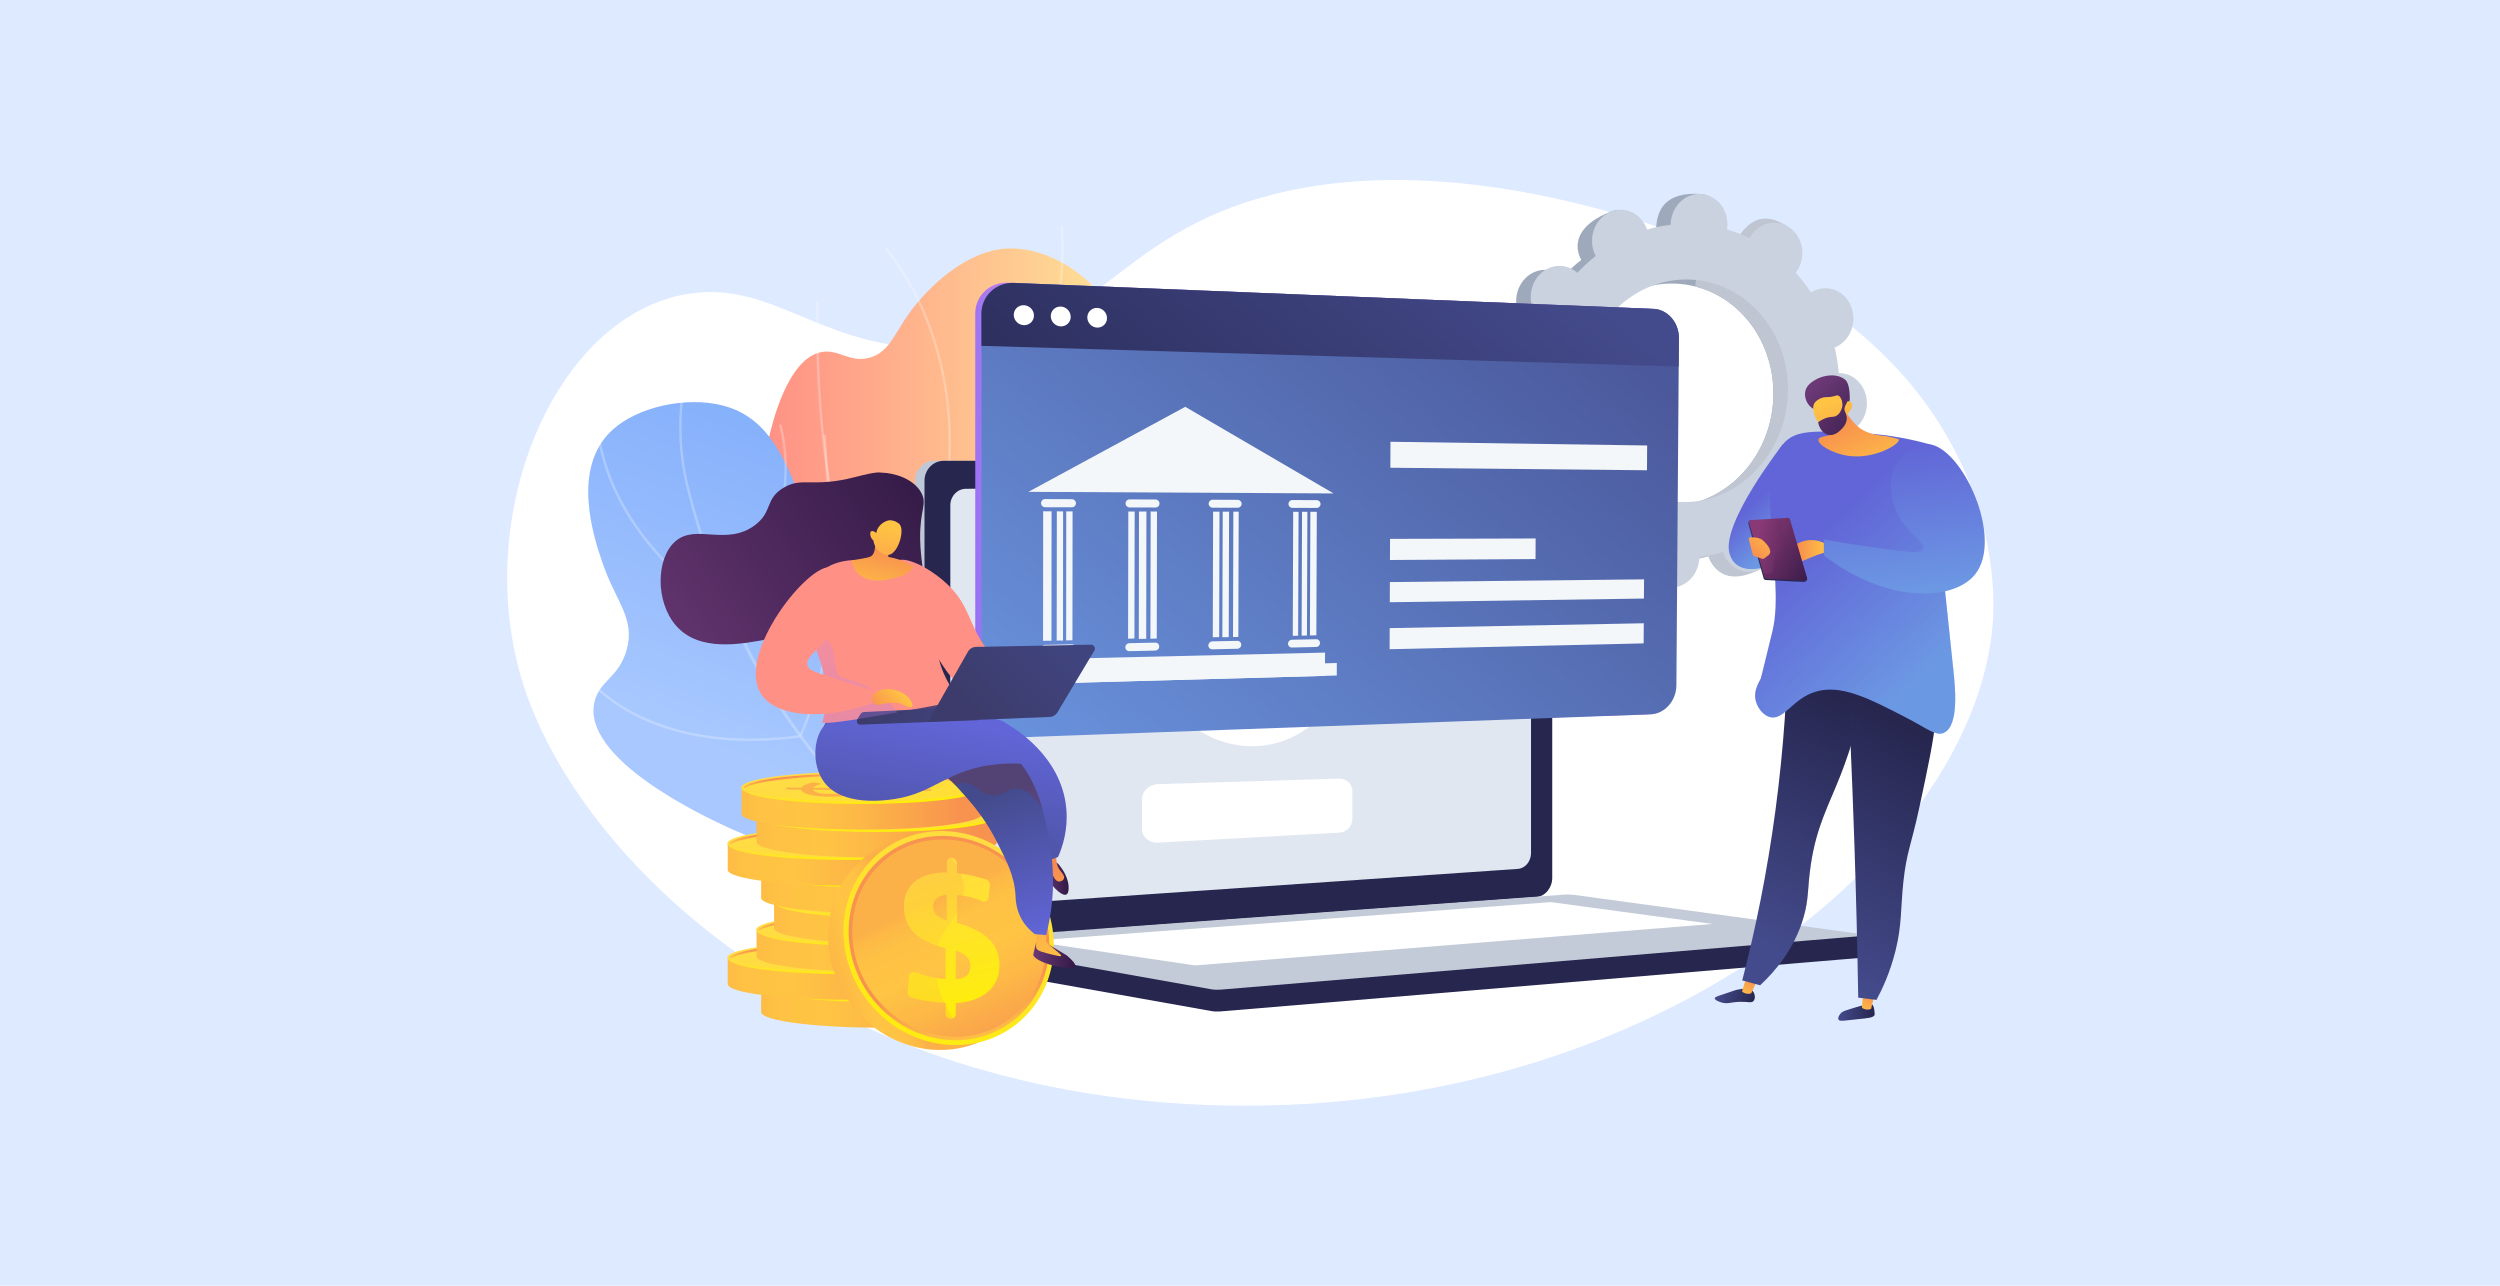 <svg width="700" height="360" viewBox="0 0 700 360" fill="none" xmlns="http://www.w3.org/2000/svg">
<rect width="700" height="360" fill="#DEEAFF"/>
<path d="M356.513 54.425C311.469 65.785 307.143 94.816 266.586 97.309C231.246 99.477 217.8 78.461 192.998 82.233C155.218 87.968 131.468 145.076 146.639 192.028C162.306 240.518 228.133 304.965 337.191 309.366C459.637 314.305 552.283 240.147 557.939 175.061C558.553 168.019 562.163 109.049 491.06 74.217C487.494 72.475 417.429 39.07 356.513 54.425Z" fill="white"/>
<path d="M509.999 122.738C514.368 123.107 518.231 119.573 518.629 114.845C519.027 110.118 515.814 105.992 511.446 105.623C511.222 105.604 510.999 105.604 510.776 105.604C510.572 103.157 510.184 100.769 509.64 98.449C509.844 98.362 510.057 98.274 510.261 98.168C514.241 96.119 515.979 90.994 514.144 86.722C512.31 82.441 507.592 80.635 503.612 82.684C503.408 82.791 503.204 82.907 503.01 83.033C501.709 81.072 500.272 79.228 498.709 77.51C498.855 77.325 499 77.131 499.127 76.927C501.651 73.015 500.796 67.676 497.214 64.987C493.632 62.307 488.681 63.297 486.147 67.21C486.021 67.414 485.905 67.618 485.788 67.821C483.769 66.841 481.653 66.035 479.468 65.404C479.507 65.161 479.546 64.928 479.566 64.686C479.964 59.958 480.828 54.619 476.449 54.318C466.334 53.629 464.15 58.618 463.752 63.346C463.732 63.589 463.723 63.831 463.723 64.074C461.461 64.336 459.247 64.773 457.092 65.404C457.015 65.181 456.937 64.958 456.84 64.744C455.005 60.463 455.335 57.609 451.151 59.211C442.045 62.705 440.579 67.87 442.424 72.141C442.521 72.365 442.628 72.578 442.744 72.792C440.909 74.219 439.181 75.801 437.58 77.519C437.405 77.364 437.23 77.218 437.046 77.073C433.464 74.393 428.513 75.384 425.979 79.296C423.455 83.208 424.309 88.547 427.891 91.236C428.076 91.372 428.26 91.498 428.454 91.615C427.523 93.819 426.746 96.109 426.134 98.478C425.911 98.439 425.697 98.401 425.465 98.381C421.096 98.012 417.232 101.546 416.834 106.274C416.436 111.001 419.65 115.127 424.018 115.496C424.241 115.515 424.465 115.515 424.688 115.515C424.892 117.962 425.28 120.35 425.824 122.67C425.62 122.757 425.406 122.845 425.202 122.951C421.222 125 419.485 130.125 421.319 134.397C423.154 138.678 427.872 140.483 431.852 138.435C432.056 138.328 432.26 138.212 432.454 138.086C433.755 140.047 435.192 141.891 436.755 143.609C436.609 143.794 436.463 143.988 436.337 144.192C433.813 148.104 434.667 153.443 438.25 156.132C441.832 158.812 449.588 157.588 452.112 153.676C452.238 153.472 449.559 153.501 449.666 153.298C451.685 154.278 453.801 155.084 455.986 155.715C455.947 155.957 455.908 156.19 455.888 156.433C455.49 161.161 458.704 165.287 463.072 165.655C467.441 166.024 471.304 162.491 471.702 157.763C471.722 157.52 471.731 157.278 471.731 157.035C473.993 156.773 476.207 156.336 478.362 155.705C478.439 155.928 478.517 156.152 478.614 156.365C480.449 160.646 485.167 162.452 489.147 160.404C493.127 158.355 494.865 153.23 493.03 148.958C492.933 148.735 492.826 148.521 492.71 148.308C494.545 146.881 496.273 145.298 497.874 143.58C498.049 143.735 498.224 143.881 498.408 144.027C501.99 146.706 506.941 145.716 509.475 141.804C511.999 137.891 511.145 132.552 507.563 129.863C507.378 129.727 507.194 129.601 507 129.485C507.931 127.281 508.708 124.99 509.32 122.621C509.553 122.689 509.776 122.718 509.999 122.738ZM465.111 141.639C449.258 140.299 437.58 125.31 439.026 108.147C440.473 90.984 454.491 78.15 470.343 79.49C486.196 80.83 497.874 95.818 496.428 112.982C494.991 130.145 480.963 142.978 465.111 141.639Z" fill="#9EAABC"/>
<path d="M510.252 98.168C514.232 96.119 515.97 90.993 514.135 86.722C512.3 82.441 507.582 80.635 503.602 82.684C503.398 82.79 503.195 82.907 503 83.033C501.7 81.072 500.263 79.228 498.7 77.51C498.846 77.325 498.991 77.131 499.117 76.927C501.641 73.015 503.583 65.258 499.748 62.958C492.468 58.589 488.672 63.297 486.148 67.21C486.022 67.413 485.905 67.617 485.789 67.821C483.769 66.841 481.653 66.035 479.469 65.404C479.508 65.161 479.547 64.928 479.566 64.686C479.78 62.113 478.925 59.725 477.391 58.017C476.421 65.404 475.499 72.811 474.654 80.218C488.254 83.645 497.749 97.43 496.438 112.991C495.331 126.184 486.779 136.814 475.693 140.415C475.722 141.862 475.751 143.299 475.741 144.745C475.702 148.667 475.45 152.589 475.198 156.511C476.275 156.297 477.333 156.035 478.391 155.734C478.469 155.957 478.547 156.181 478.644 156.394C480.479 160.675 484.585 163.277 491.914 159.841C495.962 157.938 494.894 153.268 493.06 148.987C492.963 148.764 492.856 148.55 492.739 148.337C494.574 146.91 496.302 145.328 497.904 143.609C498.079 143.765 498.253 143.91 498.438 144.056C502.02 146.735 510.058 145.23 512.582 141.318C515.106 137.406 511.174 132.572 507.592 129.892C507.408 129.756 507.223 129.63 507.029 129.514C507.961 127.31 508.738 125.019 509.349 122.65C509.573 122.689 509.786 122.728 510.019 122.747C514.388 123.116 518.251 119.583 518.649 114.855C519.047 110.127 515.834 106.002 511.466 105.633C511.242 105.613 511.019 105.613 510.796 105.613C510.592 103.167 510.204 100.779 509.66 98.459C509.844 98.362 510.048 98.274 510.252 98.168Z" fill="#BFC6D1"/>
<path d="M514.077 121.602C518.445 121.971 522.309 118.437 522.707 113.709C523.105 108.982 519.892 104.856 515.523 104.487C515.3 104.468 515.077 104.468 514.853 104.468C514.649 102.021 514.261 99.633 513.717 97.313C513.921 97.226 514.135 97.138 514.339 97.031C518.319 94.983 520.057 89.858 518.222 85.586C516.387 81.305 511.669 79.499 507.689 81.548C507.485 81.654 507.281 81.771 507.087 81.897C505.786 79.936 504.349 78.092 502.787 76.374C502.932 76.189 503.078 75.995 503.204 75.791C505.728 71.879 504.874 66.54 501.292 63.851C497.709 61.171 492.758 62.161 490.225 66.074C490.099 66.278 489.982 66.481 489.866 66.685C487.846 65.705 485.73 64.899 483.546 64.268C483.585 64.025 483.624 63.792 483.643 63.55C484.041 58.822 480.828 54.696 476.459 54.327C472.091 53.959 468.227 57.492 467.829 62.22C467.81 62.462 467.8 62.705 467.8 62.948C465.538 63.21 463.325 63.647 461.17 64.278C461.092 64.055 461.014 63.831 460.917 63.618C459.082 59.337 454.364 57.531 450.384 59.579C446.404 61.627 444.666 66.753 446.501 71.025C446.598 71.248 446.705 71.461 446.822 71.675C444.987 73.112 443.259 74.684 441.657 76.403C441.482 76.247 441.308 76.102 441.123 75.956C437.541 73.277 432.59 74.267 430.056 78.179C427.532 82.091 428.387 87.431 431.969 90.12C432.153 90.255 432.338 90.382 432.532 90.498C431.6 92.702 430.823 94.993 430.212 97.362C429.988 97.323 429.775 97.284 429.542 97.264C425.173 96.896 421.31 100.429 420.912 105.157C420.514 109.884 423.727 114.01 428.095 114.379C428.319 114.399 428.542 114.399 428.765 114.399C428.969 116.845 429.357 119.233 429.901 121.553C429.697 121.641 429.484 121.728 429.28 121.835C425.3 123.883 423.562 129.009 425.397 133.28C427.231 137.561 431.949 139.367 435.929 137.318C436.133 137.212 436.337 137.095 436.531 136.969C437.832 138.93 439.269 140.774 440.832 142.493C440.686 142.677 440.541 142.871 440.414 143.075C437.89 146.987 438.745 152.327 442.327 155.016C445.909 157.695 450.86 156.705 453.394 152.792C453.52 152.589 453.636 152.385 453.753 152.181C455.772 153.161 457.888 153.967 460.073 154.598C460.034 154.841 459.995 155.074 459.975 155.316C459.577 160.044 462.791 164.17 467.159 164.539C471.528 164.908 475.391 161.374 475.789 156.646C475.809 156.404 475.818 156.161 475.818 155.918C478.08 155.656 480.294 155.219 482.449 154.588C482.527 154.812 482.604 155.035 482.701 155.249C484.536 159.53 489.254 161.335 493.234 159.287C497.214 157.239 498.952 152.113 497.117 147.842C497.02 147.618 496.913 147.405 496.797 147.191C498.632 145.764 500.36 144.182 501.961 142.464C502.136 142.619 502.311 142.764 502.495 142.91C506.077 145.589 511.028 144.599 513.562 140.687C516.086 136.775 515.232 131.436 511.65 128.747C511.465 128.611 511.281 128.484 511.087 128.368C512.019 126.164 512.795 123.873 513.407 121.505C513.63 121.543 513.853 121.582 514.077 121.602ZM469.188 140.503C453.335 139.163 441.657 124.174 443.103 107.011C444.55 89.848 458.568 77.014 474.421 78.354C490.273 79.694 501.952 94.682 500.505 111.845C499.059 128.999 485.041 141.833 469.188 140.503Z" fill="#CAD2DF"/>
<path d="M269.989 256.601C265.892 245.66 261.553 229.041 265.126 210.324C269.805 185.774 283.959 179.192 301.025 142.147C311.81 118.723 319.1 102.268 311.713 87.891C305.917 76.62 291.793 67.981 279.736 69.815C269.688 71.339 259.903 80.29 254.68 87.551C250.428 93.463 248.972 98.57 243.584 100.132C238.07 101.724 234.944 97.735 230.129 98.56C220.354 100.21 215.995 119.528 215.296 122.654C207.471 157.388 225.732 192.443 233.876 207.635C240.614 220.207 251.826 238.04 269.989 256.601Z" fill="url(#paint0_linear_763_5)"/>
<g opacity="0.5">
<path opacity="0.5" d="M275.893 266.648C265.069 255.009 256.584 243.311 250.672 231.875C241.926 214.945 239.101 199.073 242.295 184.686C244.79 173.435 251.07 163.019 259.021 149.816C265.613 138.876 271.262 131.721 276.252 125.411C282.717 117.237 287.814 110.772 291.901 99.812C296.046 88.668 297.755 76.397 296.978 63.34L297.667 63.301C298.454 76.465 296.735 88.832 292.551 100.064C288.426 111.131 283.29 117.626 276.796 125.848C271.825 132.139 266.185 139.274 259.613 150.175C251.391 163.834 245.44 173.697 242.964 184.832C236.237 215.11 257.429 245.777 276.388 266.163L275.893 266.648Z" fill="white"/>
<path opacity="0.5" d="M265.126 142.37C264.65 142.37 264.398 142.361 264.379 142.361L263.99 142.341L264.058 141.953C268.097 118.295 263.437 99.938 258.826 88.706C253.817 76.533 247.778 69.863 247.72 69.805L248.235 69.339C248.293 69.407 254.409 76.144 259.457 88.415C264.087 99.676 268.766 118.033 264.815 141.681C266.679 141.7 274.95 141.584 284.901 138.041C295.288 134.342 309.723 126.052 319.412 107.549L320.023 107.869C310.228 126.586 295.618 134.963 285.095 138.701C275.552 142.089 267.543 142.37 265.126 142.37Z" fill="white"/>
<path opacity="0.5" d="M247.07 172.289L246.885 172.115C238.294 164.213 232.605 147.02 229.965 121.033C228.004 101.714 228.567 84.483 228.567 84.318L229.266 84.338C229.256 84.512 228.703 101.695 230.654 120.965C233.217 146.224 238.925 163.659 247.167 171.425C248.943 170.445 261.029 163.902 274.368 159.514C288.823 154.767 313.102 162.659 313.354 162.737L313.14 163.397C312.898 163.32 288.832 155.505 274.591 160.174C260.282 164.873 247.419 172.076 247.293 172.154L247.07 172.289Z" fill="white"/>
<path opacity="0.5" d="M248.361 227.254L247.779 226.875C247.672 226.807 237.061 219.847 224.859 207.421C213.588 195.956 198.6 177.346 191.212 153.815L176.951 108.393L177.612 108.189L191.872 153.611C199.221 177.007 214.132 195.529 225.344 206.945C235.887 217.672 245.216 224.293 247.575 225.914C246.818 209.246 257.525 199.684 266.709 194.587C276.756 189.005 287.211 187.433 287.318 187.413L287.415 188.103C287.309 188.122 276.97 189.685 267.029 195.209C253.749 202.586 247.449 213.139 248.303 226.584L248.361 227.254Z" fill="white"/>
</g>
<path d="M267.622 244.572C249.178 244.514 225.675 241.805 203.25 231.399C197.533 228.739 162.187 212.333 166.536 196.199C168.07 190.52 173.234 189.665 175.418 182.103C178.01 173.143 172.409 168.6 168.613 157.358C166.342 150.65 159.711 131.031 171.535 120.323C178.603 113.926 191.931 110.994 202.037 113.46C216.861 117.071 221.821 131.584 229.791 156.281C236.858 178.171 234.936 183.511 240.305 199.189C244.285 210.828 251.847 226.865 267.622 244.572Z" fill="url(#paint1_linear_763_5)"/>
<g opacity="0.5">
<path opacity="0.5" d="M315.025 255.028C305.744 255.028 296.658 253.921 287.824 251.688C262.991 245.437 241.547 230.322 224.102 206.752C205.968 182.259 196.688 154.767 192.096 136.021C188.893 122.955 189.679 108.548 194.416 93.191L195.076 93.395C190.378 108.626 189.592 122.916 192.766 135.856C198.348 158.65 221.714 234.321 287.998 251.009C306.521 255.669 326.189 255.416 346.439 250.232L346.614 250.902C335.887 253.659 325.334 255.028 315.025 255.028Z" fill="white"/>
<path opacity="0.5" d="M204.93 173.076L204.668 172.901C165.148 146.787 165.847 117.198 167.002 108.762C167.021 108.597 167.041 108.49 167.041 108.442H167.74C167.74 108.51 167.73 108.597 167.691 108.85C166.555 117.169 165.876 146.292 204.784 172.144C205.765 170.892 210.289 164.921 214.065 156.272C217.967 147.321 221.851 133.575 218.142 118.955L218.812 118.781C222.559 133.604 218.637 147.506 214.686 156.563C210.405 166.368 205.173 172.765 205.114 172.823L204.93 173.076Z" fill="white"/>
<path opacity="0.5" d="M210.037 207.48C193.601 207.48 182.234 203.111 175.118 198.947C165.352 193.229 161.265 186.608 161.226 186.54L161.818 186.181C161.857 186.249 165.876 192.744 175.506 198.374C184.379 203.558 199.95 209.052 223.841 205.83C224.821 203.723 234.461 182.017 232.558 152.816L230.53 121.761L231.219 121.712L233.248 152.767C235.257 183.55 224.491 206.072 224.385 206.295L224.307 206.461L224.122 206.49C219.065 207.179 214.376 207.48 210.037 207.48Z" fill="white"/>
</g>
<path d="M523.645 261.865L262.537 259.613V266.292C262.537 268.107 263.673 269.641 265.217 269.923L339.054 283.077C339.927 283.232 340.82 283.271 341.704 283.203L520.811 268.214C522.413 268.078 523.645 266.535 523.645 264.671V261.865Z" fill="#26264F"/>
<path d="M427.558 251.168L261.605 263.38C258.634 263.603 256.217 261.273 256.217 258.186V134.607C256.217 131.52 258.634 129.025 261.605 129.025H427.558C430.004 129.025 431.985 131.287 431.985 134.073V245.79C431.985 248.576 430.004 250.983 427.558 251.168Z" fill="#BFC8D6"/>
<path d="M430.2 251.167L264.247 263.38C261.277 263.603 258.859 261.273 258.859 258.186V134.607C258.859 131.52 261.277 129.025 264.247 129.025H430.2C432.647 129.025 434.627 131.287 434.627 134.073V245.789C434.627 248.575 432.656 250.983 430.2 251.167Z" fill="#26264F"/>
<path d="M425.037 243.285L270.471 253.905C268.054 254.07 266.093 252.167 266.093 249.643V141.441C266.093 138.927 268.054 136.869 270.471 136.859L425.037 136.189C427.056 136.18 428.687 138.034 428.687 140.325V238.868C428.687 241.178 427.056 243.149 425.037 243.285Z" fill="#E1E7F1"/>
<path d="M353.092 132.403C353.092 133.549 352.238 134.481 351.18 134.49C350.121 134.49 349.267 133.568 349.267 132.413C349.267 131.258 350.121 130.326 351.18 130.326C352.238 130.326 353.092 131.258 353.092 132.403Z" fill="#26264F"/>
<path d="M438.024 250.488L262.537 263.351L339.054 276.98C339.927 277.136 340.82 277.174 341.704 277.106L523.645 261.875L440.81 250.575C439.887 250.449 438.955 250.42 438.024 250.488Z" fill="#C3CBD8"/>
<path d="M288.148 263.458L434.24 252.595L479.458 258.711L334.619 270.321L288.148 263.458Z" fill="white"/>
<path d="M376.215 170.264C371.206 154.188 355.11 144.907 340.248 149.528C325.395 154.159 317.406 170.934 322.415 187.019C327.424 203.095 343.519 212.376 358.382 207.755C373.244 203.124 381.224 186.34 376.215 170.264ZM352.926 189.893L353.023 194.281L348.81 194.378L348.713 190.291C345.83 190.232 343.014 189.524 341.354 188.611L342.529 183.554C344.354 184.505 346.917 185.35 349.713 185.282C352.169 185.223 353.819 184.243 353.78 182.515C353.741 180.884 352.344 179.884 349.13 178.875C344.49 177.438 341.306 175.351 341.209 171.186C341.121 167.4 343.723 164.371 348.295 163.362L348.198 159.275L352.412 159.178L352.499 162.964C355.382 163.022 357.333 163.585 358.77 164.235L357.634 169.128C356.508 168.681 354.499 167.74 351.402 167.808C348.606 167.876 347.732 169.099 347.762 170.303C347.791 171.72 349.324 172.594 353.013 173.885C358.178 175.574 360.294 177.894 360.382 181.758C360.488 185.583 357.858 188.912 352.926 189.893Z" fill="white"/>
<path d="M378.661 229.257C378.661 231.296 377.05 233.034 375.002 233.14L324.201 235.936C321.784 236.072 319.765 234.373 319.765 232.14V223.734C319.765 221.501 321.804 219.637 324.221 219.559L374.973 218.016C377.021 217.958 378.661 219.55 378.661 221.588V229.257Z" fill="white"/>
<path d="M468.546 94.651L467.857 191.912C467.828 196.271 464.712 199.921 460.751 200.067L285.459 205.387L283.256 206.513L282.149 206.581C277.14 206.765 273.072 202.921 273.072 197.989V87.778C273.072 83.079 276.732 79.361 281.392 79.148C281.664 79.128 281.926 79.128 282.207 79.148L461.499 86.419C465.469 86.574 468.576 90.263 468.546 94.651Z" fill="url(#paint2_linear_763_5)"/>
<path d="M470.09 94.7L469.391 191.884C469.362 196.233 466.139 199.873 462.178 200.019L283.926 206.513C278.926 206.698 274.8 202.853 274.8 197.922L274.81 87.846C274.81 83.148 278.48 79.439 283.13 79.226C283.401 79.206 283.673 79.206 283.945 79.216L462.965 86.478C466.935 86.633 470.129 90.312 470.09 94.7Z" fill="url(#paint3_linear_763_5)"/>
<path d="M470.09 94.7L470.032 102.631L274.8 96.835V87.846C274.8 83.148 278.47 79.439 283.12 79.226C283.392 79.206 283.663 79.206 283.935 79.216L462.955 86.477C466.935 86.633 470.129 90.312 470.09 94.7Z" fill="url(#paint4_linear_763_5)"/>
<path d="M289.508 88.351C289.508 89.895 288.246 91.099 286.683 91.05C285.12 91.001 283.849 89.701 283.849 88.157C283.849 86.614 285.12 85.41 286.683 85.458C288.256 85.517 289.518 86.817 289.508 88.351Z" fill="white"/>
<path d="M299.799 88.711C299.799 90.245 298.547 91.439 297.013 91.39C295.469 91.341 294.217 90.05 294.217 88.517C294.217 86.983 295.469 85.779 297.013 85.837C298.556 85.895 299.799 87.187 299.799 88.711Z" fill="white"/>
<path d="M309.963 89.069C309.963 90.593 308.73 91.777 307.206 91.729C305.682 91.68 304.449 90.399 304.449 88.875C304.449 87.351 305.691 86.157 307.215 86.215C308.73 86.273 309.963 87.555 309.963 89.069Z" fill="white"/>
<path d="M287.955 137.714L331.863 113.911L373.402 138.161L287.955 137.714Z" fill="#F4F7FA"/>
<path d="M301.265 140.908C301.265 141.539 300.75 142.044 300.119 142.044L292.644 142.024C292.003 142.024 291.489 141.51 291.489 140.879C291.489 140.248 292.003 139.733 292.644 139.743L300.119 139.772C300.75 139.772 301.265 140.287 301.265 140.908Z" fill="#F4F7FA"/>
<path d="M301.226 181.526C301.226 182.157 300.711 182.671 300.08 182.681L292.615 182.846C291.974 182.856 291.46 182.361 291.46 181.73C291.46 181.098 291.974 180.574 292.615 180.565L300.08 180.409C300.711 180.399 301.226 180.895 301.226 181.526Z" fill="#F4F7FA"/>
<path d="M294.41 179.399L292.06 179.419L292.09 143.16L294.439 143.18L294.41 179.399Z" fill="#F4F7FA"/>
<path d="M297.642 179.341L295.875 179.36L295.914 143.179L297.671 143.189L297.642 179.341Z" fill="#F4F7FA"/>
<path d="M300.283 179.273L298.526 179.312L298.555 143.189H300.322L300.283 179.273Z" fill="#F4F7FA"/>
<path d="M324.66 140.986C324.66 141.607 324.165 142.102 323.544 142.102L316.282 142.083C315.661 142.083 315.156 141.578 315.156 140.957C315.156 140.335 315.661 139.83 316.282 139.83L323.544 139.86C324.165 139.869 324.66 140.364 324.66 140.986Z" fill="#F4F7FA"/>
<path d="M324.581 181.02C324.581 181.642 324.086 182.147 323.465 182.166L316.213 182.331C315.592 182.341 315.097 181.855 315.097 181.234C315.097 180.613 315.602 180.098 316.223 180.089L323.475 179.933C324.086 179.914 324.581 180.399 324.581 181.02Z" fill="#F4F7FA"/>
<path d="M320.94 178.855L318.863 178.904L318.921 143.228H320.998L320.94 178.855Z" fill="#F4F7FA"/>
<path d="M323.892 178.787L322.115 178.826L322.183 143.218L323.96 143.228L323.892 178.787Z" fill="#F4F7FA"/>
<path d="M317.64 178.787L315.863 178.826L315.931 143.219L317.707 143.228L317.64 178.787Z" fill="#F4F7FA"/>
<path d="M347.659 141.063C347.659 141.675 347.173 142.17 346.571 142.17L339.514 142.151C338.912 142.151 338.427 141.646 338.427 141.034C338.427 140.423 338.922 139.927 339.524 139.927L346.581 139.957C347.173 139.957 347.659 140.452 347.659 141.063Z" fill="#F4F7FA"/>
<path d="M347.551 180.526C347.551 181.137 347.066 181.642 346.473 181.652L339.426 181.807C338.824 181.817 338.338 181.331 338.338 180.72C338.338 180.108 338.833 179.603 339.435 179.584L346.483 179.438C347.066 179.429 347.551 179.914 347.551 180.526Z" fill="#F4F7FA"/>
<path d="M344.045 178.389L342.259 178.428L342.356 143.266H344.142L344.045 178.389Z" fill="#F4F7FA"/>
<path d="M341.367 178.389L339.581 178.428L339.668 143.267H341.464L341.367 178.389Z" fill="#F4F7FA"/>
<path d="M346.736 178.341L345.241 178.37L345.338 143.276H346.833L346.736 178.341Z" fill="#F4F7FA"/>
<path d="M369.752 141.132C369.752 141.734 369.277 142.219 368.694 142.219L361.831 142.2C361.249 142.2 360.773 141.705 360.773 141.103C360.773 140.501 361.249 140.006 361.841 140.016L368.704 140.045C369.286 140.045 369.752 140.53 369.752 141.132Z" fill="#F4F7FA"/>
<path d="M369.605 180.049C369.605 180.651 369.13 181.146 368.557 181.156L361.703 181.311C361.121 181.321 360.645 180.845 360.645 180.243C360.645 179.642 361.121 179.137 361.713 179.127L368.567 178.981C369.139 178.972 369.615 179.447 369.605 180.049Z" fill="#F4F7FA"/>
<path d="M363.482 178.002L361.977 178.031L362.093 143.307H363.598L363.482 178.002Z" fill="#F4F7FA"/>
<path d="M365.947 177.944L364.452 177.973L364.568 143.307H366.073L365.947 177.944Z" fill="#F4F7FA"/>
<path d="M368.578 177.885L366.782 177.924L366.898 143.307H368.704L368.578 177.885Z" fill="#F4F7FA"/>
<path d="M370.985 189.242L290.003 191.475L290.013 184.622L371.014 182.729L370.985 189.242Z" fill="#F4F7FA"/>
<path d="M374.295 189.146L286.198 191.563V187.845L374.305 185.632L374.295 189.146Z" fill="#F4F7FA"/>
<path d="M461.157 131.676L389.301 130.967L389.33 123.696L461.206 124.735L461.157 131.676Z" fill="#F4F7FA"/>
<path d="M429.948 156.537L389.185 156.799L389.214 150.887L429.977 150.771L429.948 156.537Z" fill="#F4F7FA"/>
<path d="M460.296 167.595L389.138 168.624L389.167 162.983L460.335 162.217L460.296 167.595Z" fill="#F4F7FA"/>
<path d="M460.217 180.147L389.089 181.778L389.108 175.875L460.256 174.516L460.217 180.147Z" fill="#F4F7FA"/>
<path d="M502.414 123.845L499.118 124.507C499.118 124.507 481.803 146.611 484.269 155.022C486.748 163.432 499.118 156.995 499.118 156.995L502.414 123.845Z" fill="url(#paint5_linear_763_5)"/>
<path d="M524.157 281.207C524.715 281.661 524.819 282.79 524.884 283.53C524.909 283.855 524.922 284.024 524.897 284.14C524.624 284.984 522.976 285.075 520.393 285.347C516.304 285.763 515.097 286.087 514.773 285.477C514.474 284.906 515.201 283.972 515.279 283.868C515.72 283.31 516.252 283.115 517.304 282.765C519.224 282.129 520.535 281.778 520.925 281.674C523.378 281.025 523.793 280.908 524.157 281.207Z" fill="url(#paint6_linear_763_5)"/>
<path d="M521.729 277.482L521.326 282.141C521.443 282.362 522.832 283.037 523.922 282.466L524.973 277.884L521.729 277.482Z" fill="url(#paint7_linear_763_5)"/>
<path d="M490.76 277.508C491.422 278.248 491.578 279.598 490.994 280.273C490.423 280.935 489.566 280.441 487.139 280.506C484.53 280.584 483.855 281.194 482.09 280.714C481.376 280.519 480.117 280.039 480.13 279.52C480.143 279.157 480.792 278.975 482.934 278.261C485.984 277.236 485.971 277.184 486.62 277.08C488.242 276.794 489.878 276.535 490.76 277.508Z" fill="url(#paint8_linear_763_5)"/>
<path d="M489.085 273.251L487.774 277.599C487.878 277.832 489.202 278.611 490.344 278.118L492.278 273.9L489.085 273.251Z" fill="url(#paint9_linear_763_5)"/>
<path d="M500.69 178.086C500.508 192.688 499.508 209.107 497.12 226.953C494.758 244.579 491.448 260.518 487.827 274.523C489.488 274.977 491.163 275.418 492.824 275.873C497.055 271.927 502.39 265.723 504.96 256.949C506.556 251.51 506.024 248.707 507.036 242.01C508.646 231.353 511.917 225.759 515.291 217.167C518.329 209.444 521.911 198.1 523.845 182.953C516.135 181.318 508.412 179.708 500.69 178.086Z" fill="url(#paint10_linear_763_5)"/>
<path opacity="0.3" d="M499.457 248.214C501.131 243.593 503.169 242.165 504.078 237.324C504.869 233.106 503.779 231.73 503.753 227.434C503.688 218.867 507.946 216.025 509.36 208.964C510.126 205.135 505.103 195.466 500.482 187.12C500.586 184.044 500.664 181.032 500.703 178.099C508.426 179.722 516.149 181.344 523.858 182.953C521.937 198.113 518.342 209.444 515.305 217.167C511.93 225.759 508.659 231.354 507.05 242.01C506.038 248.707 506.57 251.498 504.973 256.949C502.403 265.723 497.069 271.927 492.838 275.873C492.682 275.834 492.526 275.782 492.37 275.743C496.628 270.188 497.951 265.463 498.146 261.738C498.328 257.883 497.367 253.977 499.457 248.214Z" fill="url(#paint11_linear_763_5)"/>
<path d="M516.745 179.799C517.77 198.372 518.601 217.296 519.237 236.545C519.717 250.991 520.067 265.255 520.301 279.338C522.001 279.545 523.702 279.753 525.415 279.974C527.063 276.91 529.244 272.225 530.737 266.228C532.554 258.934 532.138 254.612 532.93 247.058C533.826 238.582 535.124 236.739 537.421 226.044C542.094 204.356 544.43 193.505 539.212 186.756C537.525 184.562 532.229 179.059 516.745 179.799Z" fill="url(#paint12_linear_763_5)"/>
<path d="M540.316 124.417C535.916 123.184 529.453 121.73 521.548 121.289C509.893 120.627 504.065 120.341 500.639 123.015C490.021 131.322 500.08 161.019 496.303 176.633C493.124 189.768 493.007 189.989 493.007 189.989C492.254 191.455 491.034 193.493 491.527 195.92C491.903 197.828 493.357 200.022 495.317 200.71C499.406 202.112 501.742 195.583 508.517 193.623C515.591 191.559 523.508 195.648 533.528 200.827C539.901 204.11 542.082 206.213 544.314 205.175C548.61 203.176 547.429 192.182 546.949 187.691C545.041 169.845 542.899 148.974 540.316 124.417Z" fill="url(#paint13_linear_763_5)"/>
<path d="M511.073 154.698C511.384 154.633 511.929 152.582 510.579 151.972C504.479 149.247 499.755 154.633 499.119 156.294C498.483 157.956 498.483 157.956 498.483 157.956C498.483 157.956 501.507 158.189 503.389 157.566C505.284 156.93 508.568 155.256 511.073 154.698Z" fill="url(#paint14_linear_763_5)"/>
<path d="M494.408 162.407L505.142 162.952C505.557 162.978 506.05 162.458 505.947 162.121L500.937 145.897C500.859 145.624 500.586 145.443 500.275 145.469L489.982 145.689C489.645 145.715 489.463 146.364 489.554 146.702L493.824 161.965C493.876 162.199 494.136 162.394 494.408 162.407Z" fill="url(#paint15_linear_763_5)"/>
<path d="M494.603 162.07L505.401 162.576C505.817 162.589 506.102 162.303 505.999 161.953L501.17 145.443C501.092 145.17 500.82 144.989 500.508 145.015L490.203 145.625C489.865 145.651 489.645 145.975 489.735 146.3L494.019 161.615C494.07 161.849 494.33 162.057 494.603 162.07Z" fill="url(#paint16_linear_763_5)"/>
<path opacity="0.3" d="M500.054 152.218C499.73 153.724 498.38 153.399 497.277 155.216C495.875 157.527 497.225 159.565 495.94 160.408C495.55 160.668 494.888 160.824 493.694 160.512L494.006 161.602C494.071 161.849 494.33 162.057 494.603 162.07L505.402 162.576C505.817 162.589 506.103 162.303 505.999 161.953L501.17 145.443C501.093 145.17 500.82 144.989 500.508 145.015L498.964 145.106C498.782 145.677 498.652 146.326 498.665 147.052C498.717 149.532 500.431 150.466 500.054 152.218Z" fill="url(#paint17_linear_763_5)"/>
<path d="M489.683 151.011C489.618 150.751 489.748 150.479 489.942 150.466C490.734 150.414 492.551 150.388 493.551 151.257C494.862 152.387 496.549 154.45 495.121 155.502L493.797 156.475C493.732 156.514 493.668 156.54 493.603 156.514C493.135 156.371 491.15 155.748 490.929 155.592C490.734 155.45 489.968 152.27 489.683 151.011Z" fill="url(#paint18_linear_763_5)"/>
<path opacity="0.3" d="M498.627 194.44C499.782 192.441 499.73 189.43 502.261 188.002C503.728 187.172 504.883 187.561 506.882 187.509C512.84 187.353 513.982 183.602 518.096 183.382C524.482 183.044 527.545 191.727 531.128 190.468C533.464 189.651 534.969 184.978 533.762 181.396C532.075 176.412 526.312 177.1 518.758 170.35C515.526 167.469 510.893 162.251 512.165 159.954C513.502 157.54 519.848 161.083 524.534 157.475C527.273 155.372 526.922 152.776 529.155 148.078C530.362 145.534 534.801 138.901 541.381 134.423C543.497 154.684 545.314 172.31 546.962 187.652C547.443 192.143 548.624 203.136 544.328 205.135C542.095 206.173 539.915 204.084 533.542 200.787C523.535 195.621 515.604 191.533 508.53 193.583C501.755 195.556 499.419 202.085 495.33 200.67C494.058 200.229 493.007 199.152 492.319 197.919C495.953 197.308 497.758 195.946 498.627 194.44Z" fill="url(#paint19_linear_763_5)"/>
<path d="M515.616 112.411C515.603 113.293 517.809 117.732 520.781 119.887C523.78 122.054 527.557 121.937 528.673 122.223C531.282 122.872 531.619 122.846 531.671 123.106C531.957 124.365 524.844 128.674 517.498 127.635C513.007 126.999 508.918 124.442 509.165 123.093C509.412 121.743 513.902 122.47 515.239 120.016C516.174 118.316 515.122 115.889 513.889 113.89C515.11 111.645 514.422 114.656 515.616 112.411Z" fill="url(#paint20_linear_763_5)"/>
<path d="M507.724 114.461C506.167 113.644 505.05 111.45 505.492 109.516C505.868 107.855 507.283 106.972 508.127 106.453C510.58 104.921 514.37 104.454 516.641 106.31C517.991 107.401 517.926 111.035 517.939 111.671C517.965 112.385 517.589 112.813 517.368 113.475C517.069 114.383 516.589 115.824 515.849 118.225C515.499 117.784 515.032 117.265 514.422 116.746C514.188 116.538 513.279 115.759 512.215 115.266C510.086 114.254 509.204 115.24 507.724 114.461Z" fill="url(#paint21_linear_763_5)"/>
<path d="M517.38 115.785C517.38 115.785 517.004 119.393 513.5 120.782C510.371 122.028 506.685 115.422 507.944 113.047C508.36 112.255 509.567 111.437 510.761 111.243C511.462 111.126 511.799 111.281 512.954 111.061C514.019 110.853 514.226 110.633 514.629 110.736C515.122 110.866 515.732 111.476 516.082 113.76C516.381 112.904 516.978 112.346 517.575 112.346C517.666 112.346 517.952 112.385 518.172 112.553C518.964 113.112 518.73 114.435 517.38 115.785Z" fill="url(#paint22_linear_763_5)"/>
<path d="M514.577 110.257C514.486 110.438 515.187 110.776 515.59 111.529C516.368 112.995 515.707 115.526 514.227 116.409C513.357 116.928 512.838 116.5 511.242 117.058C510.255 117.408 509.528 117.889 509.087 118.239C509.386 120.108 510.619 121.549 512.085 121.782C513.656 122.042 514.941 120.822 515.473 120.316C515.836 119.978 516.978 118.888 517.095 117.304C517.225 115.656 516.122 115.215 516.55 113.943C516.771 113.294 517.238 112.84 517.381 111.723C517.42 111.425 517.42 111.165 517.42 110.997C516.239 110.542 514.707 109.997 514.577 110.257Z" fill="url(#paint23_linear_763_5)"/>
<path d="M531.283 129.452C533.061 126.752 536.605 124.104 539.862 124.338C549.376 125.026 561.096 150.647 553.062 160.784C546.923 168.533 527.973 168.909 510.672 155.501C510.672 154.022 510.672 152.529 510.672 151.049C519.186 152.542 526.247 153.529 531.452 154.177C534.697 154.593 537.941 154.956 538.538 153.684C539.447 151.763 532.944 148.999 530.452 141.808C530.115 140.835 527.947 134.527 531.283 129.452Z" fill="url(#paint24_linear_763_5)"/>
<path d="M213.123 275.931V283.397C213.123 285.814 228.199 287.765 246.799 287.765C265.399 287.765 280.475 285.804 280.475 283.397V275.931H213.123Z" fill="url(#paint25_linear_763_5)"/>
<path d="M280.464 275.931C280.464 278.349 265.388 280.3 246.788 280.3C228.188 280.3 213.112 278.339 213.112 275.931C213.112 273.514 228.188 271.563 246.788 271.563C265.388 271.563 280.464 273.514 280.464 275.931Z" fill="url(#paint26_linear_763_5)"/>
<path d="M246.798 280.601C230.324 280.601 213.103 279.028 213.103 275.99C213.103 275.825 213.161 275.533 213.326 275.533C213.491 275.533 213.423 275.766 213.423 275.931C213.423 277.854 227.13 279.999 246.798 279.999C266.466 279.999 280.173 277.854 280.173 275.931C280.173 275.766 280.202 275.611 280.367 275.611C280.532 275.611 280.493 275.834 280.493 275.999C280.484 279.028 263.262 280.601 246.798 280.601Z" fill="url(#paint27_linear_763_5)"/>
<path d="M243.615 276.174C243.945 275.941 244.295 275.718 244.673 275.495C245.042 275.272 245.528 275.068 246.12 274.893C246.712 274.709 247.45 274.563 248.343 274.456C249.226 274.34 250.343 274.281 251.663 274.281C252.964 274.272 254.187 274.32 255.332 274.408C256.468 274.495 257.478 274.631 258.342 274.806C259.206 274.98 259.914 275.204 260.458 275.466C261.002 275.728 261.322 276.029 261.429 276.359L265.225 276.398C265.496 276.398 265.739 276.417 265.953 276.466C266.166 276.505 266.263 276.563 266.263 276.631V276.941L261.39 276.893C261.215 277.271 260.788 277.621 260.079 277.941C259.38 278.262 258.487 278.533 257.41 278.766L255.633 278.524C255.478 278.495 255.342 278.465 255.245 278.427C255.138 278.388 255.09 278.349 255.09 278.3C255.09 278.242 255.226 278.174 255.497 278.097C255.769 278.019 256.08 277.922 256.429 277.815C256.779 277.699 257.109 277.572 257.449 277.417C257.779 277.262 258.002 277.077 258.118 276.864L246.615 276.747C246.314 276.97 245.974 277.184 245.596 277.407C245.217 277.621 244.722 277.815 244.101 277.99C243.479 278.164 242.712 278.3 241.79 278.407C240.858 278.514 239.703 278.572 238.295 278.582C237.237 278.592 236.218 278.543 235.208 278.465C234.199 278.378 233.306 278.252 232.529 278.087C231.752 277.922 231.112 277.708 230.607 277.456C230.112 277.203 229.83 276.922 229.772 276.592L226.646 276.563C226.374 276.563 226.132 276.543 225.908 276.495C225.695 276.456 225.588 276.398 225.578 276.33V276.019L229.85 276.058C230.034 275.728 230.422 275.446 231.015 275.194C231.607 274.951 232.325 274.728 233.179 274.544L234.606 274.738C235.043 274.796 235.257 274.874 235.257 274.951C235.257 275 235.169 275.048 234.985 275.116C234.801 275.184 234.587 275.262 234.344 275.349C234.102 275.437 233.859 275.543 233.636 275.67C233.403 275.796 233.228 275.932 233.111 276.087L243.615 276.174ZM233.082 276.602C233.17 276.805 233.364 276.98 233.645 277.136C233.937 277.281 234.296 277.407 234.733 277.504C235.169 277.601 235.655 277.669 236.198 277.718C236.742 277.767 237.305 277.786 237.907 277.776C238.596 277.776 239.198 277.747 239.713 277.689C240.227 277.631 240.674 277.553 241.062 277.456C241.45 277.359 241.79 277.252 242.081 277.116C242.373 276.99 242.625 276.854 242.858 276.699L233.082 276.602ZM258.128 276.32C258.041 276.116 257.837 275.932 257.507 275.776C257.177 275.621 256.769 275.485 256.264 275.378C255.759 275.272 255.167 275.194 254.497 275.145C253.828 275.097 253.09 275.068 252.274 275.078C251.556 275.078 250.935 275.116 250.411 275.175C249.896 275.233 249.44 275.32 249.061 275.417C248.683 275.524 248.353 275.641 248.09 275.776C247.819 275.912 247.576 276.058 247.343 276.213L258.128 276.32Z" fill="#FCB048"/>
<path d="M246.8 272.038C231.782 272.038 216.152 273.359 213.648 275.921C213.745 276.009 213.832 276.106 213.92 276.213C216.026 274.436 228.937 272.65 246.79 272.65C265.108 272.65 278.223 274.533 279.806 276.349C279.883 276.251 279.971 276.154 280.058 276.067C278.01 273.407 262.079 272.038 246.8 272.038Z" fill="url(#paint28_linear_763_5)"/>
<path d="M203.762 268.088V275.553C203.762 277.97 218.838 279.922 237.438 279.922C256.038 279.922 271.114 277.961 271.114 275.553V268.088H203.762Z" fill="url(#paint29_linear_763_5)"/>
<path d="M271.102 268.088C271.102 270.505 256.026 272.456 237.426 272.456C218.826 272.456 203.75 270.495 203.75 268.088C203.75 265.671 218.826 263.719 237.426 263.719C256.026 263.719 271.102 265.671 271.102 268.088Z" fill="url(#paint30_linear_763_5)"/>
<path d="M237.437 272.758C220.963 272.758 203.741 271.185 203.741 268.147C203.741 267.982 203.8 267.69 203.965 267.69C204.13 267.69 204.062 267.923 204.062 268.088C204.062 270.011 217.769 272.156 237.437 272.156C257.105 272.156 270.812 270.011 270.812 268.088C270.812 267.923 270.841 267.768 271.006 267.768C271.171 267.768 271.132 267.991 271.132 268.156C271.123 271.185 253.901 272.758 237.437 272.758Z" fill="url(#paint31_linear_763_5)"/>
<path d="M234.251 268.331C234.581 268.098 234.931 267.874 235.309 267.651C235.678 267.428 236.164 267.224 236.756 267.049C237.348 266.874 238.086 266.719 238.979 266.612C239.872 266.506 240.979 266.438 242.299 266.438C243.6 266.428 244.823 266.476 245.968 266.564C247.104 266.651 248.114 266.787 248.978 266.962C249.842 267.137 250.55 267.36 251.094 267.622C251.638 267.884 251.958 268.185 252.065 268.515L255.861 268.554C256.132 268.554 256.375 268.573 256.589 268.622C256.802 268.661 256.899 268.719 256.899 268.787V269.098L252.026 269.049C251.851 269.428 251.424 269.777 250.716 270.097C250.017 270.418 249.123 270.69 248.046 270.923L246.269 270.68C246.114 270.651 245.978 270.622 245.881 270.583C245.774 270.544 245.726 270.505 245.726 270.457C245.726 270.398 245.862 270.33 246.133 270.253C246.405 270.175 246.716 270.078 247.065 269.971C247.415 269.855 247.745 269.728 248.085 269.573C248.415 269.418 248.638 269.233 248.755 269.02L237.251 268.903C236.95 269.127 236.61 269.34 236.232 269.563C235.853 269.777 235.358 269.971 234.737 270.146C234.115 270.321 233.348 270.457 232.426 270.563C231.504 270.67 230.339 270.728 228.931 270.738C227.873 270.748 226.854 270.699 225.844 270.622C224.835 270.534 223.942 270.408 223.165 270.243C222.388 270.078 221.748 269.864 221.243 269.612C220.748 269.36 220.466 269.078 220.408 268.748L217.282 268.719C217.01 268.719 216.768 268.699 216.544 268.651C216.331 268.612 216.224 268.554 216.214 268.486V268.175L220.486 268.214C220.67 267.884 221.058 267.603 221.651 267.35C222.243 267.107 222.961 266.884 223.815 266.7L225.243 266.894C225.679 266.952 225.893 267.03 225.893 267.107C225.893 267.156 225.806 267.205 225.621 267.272C225.437 267.34 225.223 267.418 224.98 267.505C224.738 267.593 224.495 267.7 224.272 267.826C224.039 267.952 223.864 268.088 223.748 268.243L234.251 268.331ZM223.718 268.758C223.806 268.962 224 269.136 224.281 269.292C224.573 269.437 224.932 269.563 225.369 269.661C225.806 269.758 226.291 269.826 226.835 269.874C227.378 269.923 227.941 269.942 228.533 269.932C229.223 269.932 229.825 269.903 230.339 269.845C230.854 269.787 231.3 269.709 231.688 269.612C232.077 269.515 232.417 269.408 232.708 269.272C232.999 269.146 233.251 269.01 233.484 268.855L223.718 268.758ZM248.764 268.476C248.677 268.272 248.473 268.088 248.143 267.933C247.813 267.777 247.405 267.641 246.9 267.535C246.396 267.428 245.803 267.35 245.134 267.302C244.464 267.253 243.726 267.224 242.911 267.234C242.192 267.234 241.571 267.272 241.047 267.331C240.532 267.389 240.076 267.476 239.697 267.573C239.319 267.68 238.989 267.797 238.727 267.933C238.455 268.069 238.212 268.214 237.979 268.369L248.764 268.476Z" fill="#FCB048"/>
<path d="M237.436 264.195C222.418 264.195 206.788 265.516 204.284 268.078C204.381 268.166 204.468 268.263 204.556 268.37C206.662 266.593 219.573 264.807 237.426 264.807C255.744 264.807 268.859 266.69 270.442 268.506C270.519 268.408 270.607 268.311 270.694 268.224C268.646 265.564 252.715 264.195 237.436 264.195Z" fill="url(#paint32_linear_763_5)"/>
<path d="M211.837 260.264V267.729C211.837 270.146 226.913 272.098 245.513 272.098C264.113 272.098 279.189 270.137 279.189 267.729V260.264H211.837Z" fill="url(#paint33_linear_763_5)"/>
<path d="M279.181 260.264C279.181 262.682 264.105 264.633 245.505 264.633C226.905 264.633 211.829 262.672 211.829 260.264C211.829 257.847 226.905 255.896 245.505 255.896C264.105 255.896 279.181 257.857 279.181 260.264Z" fill="url(#paint34_linear_763_5)"/>
<path d="M245.512 264.933C229.038 264.933 211.816 263.361 211.816 260.322C211.816 260.157 211.875 259.866 212.04 259.866C212.205 259.866 212.137 260.099 212.137 260.264C212.137 262.186 225.844 264.332 245.512 264.332C265.18 264.332 278.887 262.186 278.887 260.264C278.887 260.099 278.916 259.944 279.081 259.944C279.246 259.944 279.207 260.167 279.207 260.332C279.198 263.371 261.976 264.933 245.512 264.933Z" fill="url(#paint35_linear_763_5)"/>
<path d="M242.329 260.507C242.659 260.274 243.009 260.051 243.387 259.827C243.756 259.604 244.241 259.4 244.834 259.225C245.426 259.051 246.164 258.895 247.057 258.789C247.94 258.672 249.056 258.614 250.377 258.614C251.678 258.604 252.901 258.653 254.046 258.74C255.182 258.827 256.192 258.963 257.056 259.138C257.92 259.313 258.628 259.536 259.172 259.798C259.715 260.06 260.036 260.361 260.143 260.691L263.938 260.73C264.21 260.73 264.453 260.75 264.666 260.798C264.88 260.837 264.977 260.895 264.977 260.963V261.274L260.104 261.225C259.929 261.604 259.502 261.953 258.793 262.274C258.094 262.594 257.201 262.866 256.124 263.099L254.347 262.856C254.192 262.837 254.056 262.798 253.959 262.759C253.852 262.72 253.804 262.681 253.804 262.633C253.804 262.575 253.939 262.507 254.211 262.429C254.483 262.351 254.794 262.254 255.143 262.147C255.493 262.031 255.823 261.905 256.162 261.749C256.493 261.594 256.716 261.41 256.832 261.196L245.329 261.08C245.028 261.303 244.688 261.516 244.309 261.74C243.931 261.953 243.436 262.147 242.814 262.322C242.193 262.497 241.426 262.633 240.504 262.74C239.582 262.846 238.417 262.905 237.009 262.914C235.951 262.924 234.932 262.875 233.922 262.798C232.913 262.71 232.019 262.584 231.243 262.419C230.466 262.254 229.826 262.041 229.321 261.788C228.826 261.536 228.544 261.254 228.486 260.924L225.36 260.895C225.088 260.895 224.845 260.876 224.622 260.827C224.409 260.788 224.302 260.73 224.292 260.662V260.352L228.564 260.39C228.748 260.06 229.136 259.779 229.728 259.526C230.321 259.284 231.039 259.06 231.893 258.876L233.32 259.07C233.757 259.128 233.971 259.206 233.971 259.284C233.971 259.332 233.883 259.381 233.699 259.449C233.514 259.517 233.301 259.594 233.058 259.682C232.815 259.769 232.573 259.876 232.35 260.002C232.117 260.128 231.942 260.264 231.825 260.419L242.329 260.507ZM231.796 260.934C231.884 261.138 232.078 261.313 232.359 261.468C232.65 261.614 233.01 261.74 233.446 261.837C233.883 261.934 234.369 262.002 234.912 262.05C235.456 262.099 236.019 262.118 236.621 262.109C237.31 262.109 237.912 262.079 238.427 262.021C238.941 261.963 239.388 261.885 239.776 261.788C240.164 261.691 240.504 261.584 240.795 261.448C241.086 261.322 241.339 261.186 241.572 261.031L231.796 260.934ZM256.842 260.652C256.755 260.449 256.551 260.264 256.221 260.109C255.891 259.954 255.483 259.818 254.978 259.711C254.473 259.604 253.881 259.526 253.211 259.478C252.542 259.429 251.804 259.4 250.988 259.41C250.27 259.41 249.649 259.449 249.124 259.507C248.61 259.565 248.154 259.653 247.775 259.75C247.396 259.856 247.066 259.973 246.804 260.109C246.532 260.245 246.29 260.39 246.057 260.546L256.842 260.652Z" fill="#FCB048"/>
<path d="M245.513 256.371C230.496 256.371 214.866 257.692 212.362 260.254C212.459 260.342 212.546 260.439 212.633 260.546C214.74 258.769 227.651 256.983 245.504 256.983C263.822 256.983 276.937 258.866 278.52 260.682C278.597 260.585 278.685 260.487 278.772 260.4C276.724 257.74 260.793 256.371 245.513 256.371Z" fill="url(#paint36_linear_763_5)"/>
<path d="M216.742 252.42V259.885C216.742 262.302 231.818 264.253 250.418 264.253C269.018 264.253 284.094 262.292 284.094 259.885V252.42H216.742Z" fill="url(#paint37_linear_763_5)"/>
<path d="M250.407 256.789C269.005 256.789 284.083 254.833 284.083 252.42C284.083 250.007 269.005 248.052 250.407 248.052C231.808 248.052 216.731 250.007 216.731 252.42C216.731 254.833 231.808 256.789 250.407 256.789Z" fill="url(#paint38_linear_763_5)"/>
<path d="M250.408 257.089C233.934 257.089 216.713 255.516 216.713 252.478C216.713 252.313 216.771 252.022 216.936 252.022C217.101 252.022 217.033 252.255 217.033 252.42C217.033 254.342 230.741 256.487 250.408 256.487C270.076 256.487 283.783 254.342 283.783 252.42C283.783 252.255 283.812 252.099 283.978 252.099C284.143 252.099 284.104 252.323 284.104 252.488C284.104 255.526 266.882 257.089 250.408 257.089Z" fill="url(#paint39_linear_763_5)"/>
<path d="M247.233 252.663C247.563 252.43 247.912 252.206 248.291 251.983C248.66 251.76 249.145 251.556 249.737 251.381C250.33 251.197 251.067 251.051 251.961 250.944C252.844 250.828 253.96 250.77 255.281 250.77C256.581 250.76 257.805 250.808 258.95 250.896C260.086 250.983 261.095 251.119 261.959 251.294C262.823 251.469 263.532 251.692 264.076 251.954C264.619 252.216 264.94 252.517 265.047 252.847L268.842 252.886C269.114 252.886 269.357 252.905 269.57 252.954C269.784 252.993 269.881 253.051 269.881 253.119V253.43L265.008 253.381C264.833 253.76 264.406 254.109 263.697 254.429C262.998 254.75 262.105 255.022 261.028 255.255L259.251 255.012C259.096 254.983 258.96 254.954 258.863 254.915C258.756 254.876 258.707 254.837 258.707 254.789C258.707 254.73 258.843 254.662 259.115 254.585C259.387 254.507 259.698 254.41 260.047 254.293C260.397 254.177 260.727 254.051 261.066 253.895C261.396 253.74 261.62 253.556 261.736 253.342L250.233 253.226C249.932 253.449 249.592 253.663 249.213 253.886C248.835 254.099 248.34 254.293 247.718 254.468C247.097 254.643 246.33 254.779 245.408 254.886C244.486 254.992 243.321 255.051 241.913 255.06C240.855 255.07 239.836 255.022 238.826 254.944C237.816 254.857 236.923 254.73 236.147 254.565C235.37 254.4 234.729 254.187 234.225 253.934C233.729 253.682 233.448 253.4 233.39 253.07L230.264 253.041C229.992 253.041 229.749 253.022 229.526 252.973C229.312 252.934 229.206 252.876 229.196 252.808V252.498L233.467 252.536C233.652 252.206 234.04 251.925 234.632 251.672C235.224 251.43 235.943 251.207 236.797 251.022L238.224 251.216C238.661 251.274 238.875 251.352 238.875 251.43C238.875 251.478 238.787 251.527 238.603 251.595C238.418 251.663 238.205 251.74 237.962 251.828C237.719 251.915 237.477 252.022 237.253 252.148C237.02 252.274 236.846 252.41 236.729 252.566L247.233 252.663ZM236.7 253.09C236.787 253.294 236.982 253.468 237.263 253.624C237.554 253.769 237.913 253.895 238.35 253.993C238.787 254.09 239.273 254.158 239.816 254.206C240.36 254.255 240.923 254.274 241.515 254.264C242.204 254.264 242.806 254.235 243.321 254.177C243.835 254.119 244.282 254.041 244.67 253.944C245.058 253.847 245.398 253.74 245.689 253.604C245.981 253.478 246.233 253.342 246.466 253.187L236.7 253.09ZM261.746 252.808C261.659 252.604 261.455 252.42 261.125 252.265C260.795 252.109 260.387 251.973 259.882 251.867C259.377 251.76 258.785 251.682 258.115 251.634C257.445 251.585 256.708 251.556 255.892 251.566C255.174 251.566 254.552 251.604 254.028 251.663C253.514 251.721 253.057 251.808 252.679 251.905C252.3 252.012 251.97 252.129 251.708 252.265C251.436 252.401 251.194 252.546 250.961 252.701L261.746 252.808Z" fill="#FCB048"/>
<path d="M250.417 248.527C235.4 248.527 219.77 249.847 217.266 252.41C217.363 252.498 217.45 252.595 217.537 252.702C219.644 250.925 232.555 249.139 250.408 249.139C268.726 249.139 281.841 251.022 283.424 252.837C283.501 252.74 283.589 252.643 283.676 252.556C281.628 249.896 265.697 248.527 250.417 248.527Z" fill="url(#paint40_linear_763_5)"/>
<path d="M213.123 243.955V251.42C213.123 253.838 228.199 255.789 246.799 255.789C265.399 255.789 280.475 253.828 280.475 251.42V243.955H213.123Z" fill="url(#paint41_linear_763_5)"/>
<path d="M280.464 243.955C280.464 246.372 265.388 248.323 246.788 248.323C228.188 248.323 213.112 246.363 213.112 243.955C213.112 241.538 228.188 239.587 246.788 239.587C265.388 239.587 280.464 241.548 280.464 243.955Z" fill="url(#paint42_linear_763_5)"/>
<path d="M246.798 248.624C230.324 248.624 213.103 247.052 213.103 244.013C213.103 243.848 213.161 243.557 213.326 243.557C213.491 243.557 213.423 243.79 213.423 243.955C213.423 245.877 227.13 248.023 246.798 248.023C266.466 248.023 280.173 245.877 280.173 243.955C280.173 243.79 280.202 243.635 280.367 243.635C280.532 243.635 280.493 243.858 280.493 244.023C280.484 247.061 263.262 248.624 246.798 248.624Z" fill="url(#paint43_linear_763_5)"/>
<path d="M243.615 244.198C243.945 243.965 244.295 243.742 244.673 243.518C245.042 243.295 245.528 243.091 246.12 242.916C246.712 242.742 247.45 242.586 248.343 242.48C249.226 242.363 250.343 242.305 251.663 242.305C252.964 242.295 254.187 242.344 255.332 242.431C256.468 242.518 257.478 242.654 258.342 242.829C259.206 243.004 259.914 243.227 260.458 243.489C261.002 243.751 261.322 244.052 261.429 244.382L265.225 244.421C265.496 244.421 265.739 244.44 265.953 244.489C266.166 244.528 266.263 244.586 266.263 244.654V244.965L261.39 244.916C261.215 245.295 260.788 245.644 260.079 245.965C259.38 246.285 258.487 246.557 257.41 246.79L255.633 246.547C255.478 246.528 255.342 246.489 255.245 246.45C255.138 246.411 255.09 246.372 255.09 246.324C255.09 246.265 255.226 246.198 255.497 246.12C255.769 246.042 256.08 245.945 256.429 245.829C256.779 245.712 257.109 245.586 257.449 245.431C257.779 245.275 258.002 245.091 258.118 244.877L246.615 244.761C246.314 244.984 245.974 245.198 245.596 245.421C245.217 245.634 244.722 245.829 244.101 246.003C243.479 246.178 242.712 246.314 241.79 246.421C240.858 246.528 239.703 246.586 238.295 246.596C237.237 246.605 236.218 246.557 235.208 246.479C234.199 246.392 233.306 246.265 232.529 246.1C231.752 245.935 231.112 245.722 230.607 245.469C230.112 245.217 229.83 244.936 229.772 244.605L226.646 244.576C226.374 244.576 226.132 244.557 225.908 244.508C225.695 244.47 225.588 244.411 225.578 244.343V244.033L229.85 244.072C230.034 243.742 230.422 243.46 231.015 243.208C231.607 242.965 232.325 242.742 233.179 242.557L234.606 242.751C235.043 242.81 235.257 242.887 235.257 242.965C235.257 243.013 235.169 243.062 234.985 243.13C234.801 243.198 234.587 243.276 234.344 243.363C234.102 243.45 233.859 243.557 233.636 243.683C233.403 243.809 233.228 243.945 233.111 244.101L243.615 244.198ZM233.082 244.625C233.17 244.829 233.364 245.003 233.645 245.159C233.937 245.304 234.296 245.431 234.733 245.528C235.169 245.625 235.655 245.693 236.198 245.741C236.742 245.79 237.305 245.809 237.907 245.8C238.596 245.8 239.198 245.77 239.713 245.712C240.227 245.654 240.674 245.576 241.062 245.479C241.45 245.382 241.79 245.275 242.081 245.139C242.373 245.013 242.625 244.877 242.858 244.722L233.082 244.625ZM258.128 244.343C258.041 244.14 257.837 243.955 257.507 243.8C257.177 243.644 256.769 243.509 256.264 243.402C255.759 243.295 255.167 243.217 254.497 243.169C253.828 243.12 253.09 243.091 252.274 243.101C251.556 243.101 250.935 243.14 250.411 243.198C249.896 243.256 249.44 243.344 249.061 243.441C248.683 243.547 248.353 243.664 248.09 243.8C247.819 243.936 247.576 244.081 247.343 244.237L258.128 244.343Z" fill="#FCB048"/>
<path d="M246.8 240.062C231.782 240.062 216.152 241.383 213.648 243.945C213.745 244.033 213.832 244.13 213.92 244.237C216.026 242.46 228.937 240.674 246.79 240.674C265.108 240.674 278.223 242.557 279.806 244.373C279.883 244.276 279.971 244.178 280.058 244.091C278.01 241.431 262.079 240.062 246.8 240.062Z" fill="url(#paint44_linear_763_5)"/>
<path d="M203.762 236.111V243.577C203.762 245.994 218.838 247.945 237.438 247.945C256.038 247.945 271.114 245.984 271.114 243.577V236.111H203.762Z" fill="url(#paint45_linear_763_5)"/>
<path d="M237.436 240.48C256.035 240.48 271.112 238.524 271.112 236.111C271.112 233.699 256.035 231.743 237.436 231.743C218.838 231.743 203.76 233.699 203.76 236.111C203.76 238.524 218.838 240.48 237.436 240.48Z" fill="url(#paint46_linear_763_5)"/>
<path d="M237.437 240.781C220.963 240.781 203.741 239.208 203.741 236.17C203.741 236.005 203.8 235.713 203.965 235.713C204.13 235.713 204.062 235.946 204.062 236.111C204.062 238.034 217.769 240.179 237.437 240.179C257.105 240.179 270.812 238.034 270.812 236.111C270.812 235.946 270.841 235.791 271.006 235.791C271.171 235.791 271.132 236.014 271.132 236.179C271.123 239.218 253.901 240.781 237.437 240.781Z" fill="url(#paint47_linear_763_5)"/>
<path d="M234.251 236.354C234.581 236.121 234.931 235.898 235.309 235.674C235.678 235.451 236.164 235.247 236.756 235.073C237.348 234.898 238.086 234.742 238.979 234.636C239.862 234.519 240.979 234.461 242.299 234.461C243.6 234.451 244.823 234.5 245.968 234.587C247.104 234.675 248.114 234.81 248.978 234.985C249.842 235.16 250.55 235.383 251.094 235.645C251.638 235.907 251.958 236.208 252.065 236.538L255.861 236.577C256.132 236.577 256.375 236.597 256.589 236.645C256.802 236.684 256.899 236.742 256.899 236.81V237.121L252.026 237.072C251.851 237.451 251.424 237.8 250.716 238.121C250.017 238.441 249.123 238.713 248.046 238.946L246.269 238.703C246.114 238.684 245.978 238.645 245.881 238.606C245.774 238.567 245.726 238.528 245.726 238.48C245.726 238.422 245.862 238.354 246.133 238.276C246.405 238.198 246.716 238.101 247.065 237.994C247.415 237.878 247.745 237.752 248.085 237.596C248.415 237.441 248.638 237.257 248.755 237.043L237.251 236.927C236.95 237.15 236.61 237.363 236.232 237.587C235.853 237.8 235.358 237.994 234.737 238.169C234.115 238.344 233.348 238.48 232.426 238.587C231.504 238.693 230.339 238.752 228.931 238.761C227.873 238.771 226.854 238.723 225.844 238.645C224.835 238.558 223.942 238.431 223.165 238.266C222.388 238.101 221.748 237.888 221.243 237.635C220.748 237.383 220.466 237.101 220.408 236.771L217.282 236.742C217.01 236.742 216.768 236.723 216.544 236.674C216.331 236.635 216.224 236.577 216.214 236.509V236.199L220.486 236.237C220.67 235.907 221.058 235.626 221.651 235.373C222.243 235.131 222.961 234.907 223.815 234.723L225.243 234.917C225.679 234.975 225.893 235.053 225.893 235.131C225.893 235.179 225.806 235.228 225.621 235.296C225.437 235.364 225.223 235.441 224.98 235.529C224.738 235.616 224.495 235.723 224.272 235.849C224.039 235.975 223.864 236.111 223.748 236.267L234.251 236.354ZM223.718 236.781C223.806 236.985 224 237.16 224.281 237.315C224.573 237.461 224.932 237.587 225.369 237.684C225.806 237.781 226.291 237.849 226.835 237.897C227.378 237.946 227.941 237.965 228.533 237.956C229.223 237.956 229.825 237.927 230.339 237.868C230.854 237.81 231.3 237.732 231.688 237.635C232.077 237.538 232.417 237.431 232.708 237.296C232.999 237.16 233.251 237.033 233.484 236.878L223.718 236.781ZM248.764 236.5C248.677 236.296 248.473 236.111 248.143 235.956C247.813 235.801 247.405 235.665 246.9 235.558C246.396 235.451 245.803 235.373 245.134 235.325C244.464 235.276 243.726 235.247 242.911 235.257C242.192 235.257 241.571 235.296 241.047 235.354C240.532 235.412 240.076 235.5 239.697 235.597C239.319 235.703 238.989 235.82 238.727 235.956C238.455 236.092 238.212 236.237 237.979 236.393L248.764 236.5Z" fill="#FCB048"/>
<path d="M237.436 232.219C222.418 232.219 206.788 233.539 204.284 236.102C204.381 236.189 204.468 236.287 204.556 236.393C206.662 234.617 219.573 232.831 237.426 232.831C255.744 232.831 268.859 234.714 270.442 236.529C270.519 236.432 270.607 236.335 270.694 236.248C268.646 233.588 252.715 232.219 237.436 232.219Z" fill="url(#paint48_linear_763_5)"/>
<path d="M211.837 228.286V235.752C211.837 238.169 226.913 240.12 245.513 240.12C264.113 240.12 279.189 238.159 279.189 235.752V228.286H211.837Z" fill="url(#paint49_linear_763_5)"/>
<path d="M245.512 232.655C264.111 232.655 279.188 230.699 279.188 228.286C279.188 225.874 264.111 223.918 245.512 223.918C226.913 223.918 211.836 225.874 211.836 228.286C211.836 230.699 226.913 232.655 245.512 232.655Z" fill="url(#paint50_linear_763_5)"/>
<path d="M245.512 232.966C229.038 232.966 211.816 231.393 211.816 228.355C211.816 228.19 211.875 227.898 212.04 227.898C212.205 227.898 212.137 228.131 212.137 228.296C212.137 230.218 225.844 232.364 245.512 232.364C265.18 232.364 278.887 230.218 278.887 228.296C278.887 228.131 278.916 227.976 279.081 227.976C279.246 227.976 279.207 228.199 279.207 228.364C279.198 231.393 261.976 232.966 245.512 232.966Z" fill="url(#paint51_linear_763_5)"/>
<path d="M242.329 228.529C242.659 228.296 243.009 228.073 243.387 227.849C243.756 227.626 244.241 227.422 244.834 227.248C245.426 227.073 246.164 226.918 247.057 226.811C247.94 226.694 249.056 226.636 250.377 226.636C251.678 226.626 252.901 226.675 254.046 226.762C255.182 226.85 256.192 226.985 257.056 227.16C257.92 227.335 258.628 227.558 259.172 227.82C259.715 228.082 260.036 228.383 260.143 228.713L263.938 228.752C264.21 228.752 264.453 228.772 264.666 228.82C264.88 228.859 264.977 228.917 264.977 228.985V229.296L260.104 229.247C259.929 229.626 259.502 229.975 258.793 230.296C258.094 230.616 257.201 230.888 256.124 231.121L254.347 230.878C254.192 230.849 254.056 230.82 253.959 230.781C253.852 230.742 253.804 230.703 253.804 230.655C253.804 230.597 253.939 230.529 254.211 230.451C254.483 230.373 254.794 230.276 255.143 230.17C255.493 230.053 255.823 229.927 256.162 229.772C256.493 229.616 256.716 229.432 256.832 229.218L245.329 229.102C245.028 229.325 244.688 229.539 244.309 229.762C243.931 229.975 243.436 230.17 242.814 230.344C242.193 230.519 241.426 230.655 240.504 230.762C239.582 230.868 238.417 230.927 237.009 230.936C235.951 230.946 234.932 230.898 233.922 230.82C232.913 230.733 232.019 230.606 231.243 230.441C230.466 230.276 229.826 230.063 229.321 229.81C228.826 229.558 228.544 229.276 228.486 228.946L225.36 228.917C225.088 228.917 224.845 228.898 224.622 228.849C224.409 228.81 224.302 228.752 224.292 228.684V228.374L228.564 228.412C228.748 228.082 229.136 227.801 229.728 227.549C230.321 227.306 231.039 227.083 231.893 226.898L233.32 227.092C233.757 227.151 233.971 227.228 233.971 227.306C233.971 227.354 233.883 227.403 233.699 227.471C233.514 227.539 233.301 227.616 233.058 227.704C232.815 227.791 232.573 227.898 232.35 228.024C232.117 228.15 231.942 228.286 231.825 228.442L242.329 228.529ZM231.796 228.956C231.884 229.16 232.078 229.335 232.359 229.49C232.65 229.636 233.01 229.762 233.446 229.859C233.883 229.956 234.369 230.024 234.912 230.072C235.456 230.121 236.019 230.14 236.621 230.131C237.31 230.131 237.912 230.102 238.427 230.043C238.941 229.985 239.388 229.907 239.776 229.81C240.164 229.713 240.504 229.607 240.795 229.471C241.086 229.344 241.339 229.208 241.572 229.053L231.796 228.956ZM256.842 228.684C256.755 228.48 256.551 228.296 256.221 228.141C255.891 227.985 255.483 227.849 254.978 227.743C254.473 227.636 253.881 227.558 253.211 227.51C252.542 227.461 251.804 227.432 250.988 227.442C250.27 227.442 249.649 227.481 249.124 227.539C248.61 227.597 248.154 227.684 247.775 227.781C247.396 227.888 247.066 228.005 246.804 228.141C246.532 228.277 246.29 228.422 246.057 228.577L256.842 228.684Z" fill="#FCB048"/>
<path d="M245.513 224.394C230.496 224.394 214.866 225.714 212.362 228.277C212.459 228.364 212.546 228.461 212.633 228.568C214.74 226.791 227.651 225.005 245.504 225.005C263.822 225.005 276.937 226.889 278.52 228.704C278.597 228.607 278.685 228.51 278.772 228.422C276.724 225.762 260.793 224.394 245.513 224.394Z" fill="url(#paint52_linear_763_5)"/>
<path d="M207.637 220.443V227.908C207.637 230.325 222.713 232.276 241.313 232.276C259.913 232.276 274.989 230.315 274.989 227.908V220.443H207.637Z" fill="url(#paint53_linear_763_5)"/>
<path d="M241.312 224.811C259.91 224.811 274.988 222.855 274.988 220.443C274.988 218.03 259.91 216.074 241.312 216.074C222.713 216.074 207.636 218.03 207.636 220.443C207.636 222.855 222.713 224.811 241.312 224.811Z" fill="url(#paint54_linear_763_5)"/>
<path d="M241.312 225.112C224.838 225.112 207.617 223.539 207.617 220.501C207.617 220.336 207.675 220.045 207.84 220.045C208.005 220.045 207.937 220.278 207.937 220.443C207.937 222.365 221.644 224.51 241.312 224.51C260.98 224.51 274.687 222.365 274.687 220.443C274.687 220.278 274.716 220.122 274.881 220.122C275.046 220.122 275.007 220.345 275.007 220.511C274.998 223.549 257.776 225.112 241.312 225.112Z" fill="url(#paint55_linear_763_5)"/>
<path d="M238.13 220.686C238.46 220.453 238.809 220.229 239.188 220.006C239.557 219.783 240.042 219.579 240.634 219.404C241.226 219.229 241.964 219.074 242.857 218.967C243.741 218.851 244.857 218.793 246.177 218.793C247.478 218.783 248.701 218.831 249.847 218.919C250.983 219.006 251.992 219.142 252.856 219.317C253.72 219.492 254.429 219.715 254.972 219.977C255.516 220.239 255.836 220.54 255.943 220.87L259.739 220.909C260.011 220.909 260.253 220.928 260.467 220.977C260.681 221.016 260.778 221.074 260.778 221.142V221.453L255.904 221.404C255.73 221.783 255.302 222.132 254.594 222.453C253.895 222.773 253.002 223.045 251.924 223.278L250.148 223.035C249.992 223.006 249.856 222.977 249.759 222.938C249.653 222.899 249.604 222.86 249.604 222.812C249.604 222.753 249.74 222.686 250.012 222.608C250.284 222.53 250.594 222.433 250.944 222.317C251.293 222.2 251.623 222.074 251.963 221.919C252.293 221.763 252.516 221.579 252.633 221.365L241.129 221.249C240.828 221.472 240.489 221.686 240.11 221.909C239.731 222.122 239.236 222.317 238.615 222.491C237.994 222.666 237.227 222.802 236.305 222.909C235.382 223.016 234.217 223.074 232.81 223.084C231.752 223.093 230.732 223.045 229.723 222.967C228.713 222.88 227.82 222.753 227.043 222.588C226.267 222.423 225.626 222.21 225.121 221.957C224.626 221.705 224.345 221.423 224.286 221.093L221.16 221.064C220.889 221.064 220.646 221.045 220.423 220.996C220.209 220.958 220.102 220.899 220.093 220.831V220.521L224.364 220.559C224.548 220.229 224.937 219.948 225.529 219.695C226.121 219.453 226.84 219.229 227.694 219.045L229.121 219.239C229.558 219.297 229.771 219.375 229.771 219.453C229.771 219.501 229.684 219.55 229.499 219.618C229.315 219.686 229.101 219.763 228.859 219.851C228.616 219.938 228.373 220.045 228.15 220.171C227.917 220.297 227.742 220.433 227.626 220.589L238.13 220.686ZM227.597 221.113C227.684 221.317 227.878 221.491 228.16 221.647C228.451 221.792 228.81 221.919 229.247 222.016C229.684 222.113 230.169 222.181 230.713 222.229C231.257 222.278 231.82 222.297 232.412 222.288C233.101 222.288 233.703 222.258 234.217 222.2C234.732 222.142 235.178 222.064 235.567 221.967C235.955 221.87 236.295 221.763 236.586 221.627C236.877 221.501 237.13 221.365 237.363 221.21L227.597 221.113ZM252.643 220.831C252.555 220.627 252.351 220.443 252.021 220.288C251.691 220.132 251.284 219.996 250.779 219.89C250.274 219.783 249.682 219.705 249.012 219.657C248.342 219.608 247.604 219.579 246.789 219.589C246.07 219.589 245.449 219.627 244.925 219.686C244.41 219.744 243.954 219.831 243.576 219.928C243.197 220.035 242.867 220.152 242.605 220.288C242.333 220.424 242.09 220.569 241.857 220.725L252.643 220.831Z" fill="#FCB048"/>
<path d="M241.314 216.55C226.296 216.55 210.667 217.87 208.162 220.433C208.259 220.52 208.346 220.617 208.434 220.724C210.54 218.948 223.452 217.161 241.304 217.161C259.623 217.161 272.738 219.045 274.32 220.86C274.398 220.763 274.485 220.666 274.572 220.579C272.524 217.919 256.594 216.55 241.314 216.55Z" fill="url(#paint56_linear_763_5)"/>
<path d="M290.752 266.011C290.752 281.942 278.297 294.474 262.376 293.979C245.805 293.474 231.875 279.165 231.875 262.041C231.875 244.917 245.805 232.491 262.376 234.219C278.297 235.869 290.752 250.081 290.752 266.011Z" fill="url(#paint57_linear_763_5)"/>
<path d="M295.053 264.642C295.053 280.573 282.598 293.105 266.677 292.61C250.106 292.105 236.175 277.796 236.175 260.672C236.175 243.548 250.106 231.122 266.677 232.85C282.598 234.5 295.053 248.712 295.053 264.642Z" fill="url(#paint58_linear_763_5)"/>
<path d="M293.809 264.555C293.809 279.786 281.888 291.736 266.686 291.251C250.892 290.737 237.621 277.088 237.621 260.769C237.621 244.45 250.882 232.587 266.686 234.209C281.888 235.762 293.809 249.324 293.809 264.555Z" fill="url(#paint59_linear_763_5)"/>
<path d="M292.906 264.497C292.906 279.223 281.374 290.776 266.676 290.28C251.425 289.766 238.64 276.583 238.64 260.837C238.64 245.101 251.425 233.636 266.676 235.18C281.383 236.665 292.906 249.77 292.906 264.497Z" fill="url(#paint60_linear_763_5)"/>
<path d="M266.53 240.189C267.317 240.266 267.948 240.965 267.948 241.761V244.47C269.511 244.644 271.074 244.916 272.646 245.285C273.802 245.557 274.947 245.877 276.093 246.256C276.772 246.479 277.238 247.168 277.17 247.887L276.84 251.284C276.753 252.187 275.86 252.711 275.025 252.343C274.277 252.003 273.501 251.721 272.714 251.479C271.336 251.061 269.88 250.789 268.356 250.663L267.958 250.634V258.4C272.035 259.546 275.034 261.08 276.966 263.011C278.898 264.933 279.849 267.331 279.849 270.205C279.849 273.311 278.791 275.806 276.656 277.68C274.51 279.573 271.511 280.631 267.627 280.864V283.854C267.627 284.65 266.996 285.271 266.21 285.232H266.181C265.395 285.203 264.764 284.533 264.764 283.728V280.776L264.133 280.747C262.308 280.67 260.57 280.475 258.9 280.194C257.667 279.98 256.464 279.699 255.279 279.359C254.571 279.155 254.076 278.476 254.143 277.748L254.532 273.379C254.619 272.438 255.561 271.884 256.464 272.243C257.512 272.661 258.57 273.001 259.648 273.292C261.317 273.729 263.016 274.02 264.735 274.146L264.764 265.506C260.851 264.535 257.92 263.099 255.988 261.196C254.056 259.284 253.085 256.837 253.085 253.867C253.085 250.789 254.134 248.421 256.24 246.751C258.327 245.091 261.298 244.266 265.123 244.266V241.489C265.113 240.693 265.744 240.111 266.53 240.189ZM265.113 250.547C263.9 250.634 262.958 250.964 262.279 251.547C261.599 252.129 261.259 252.906 261.259 253.876C261.259 254.799 261.57 255.575 262.201 256.197C262.822 256.818 263.793 257.313 265.103 257.682V250.547H265.113ZM267.618 266.186V274.107C268.938 274.107 269.938 273.797 270.647 273.166C271.346 272.535 271.705 271.651 271.705 270.496C271.705 269.448 271.375 268.584 270.724 267.885C270.074 267.205 269.035 266.632 267.618 266.186Z" fill="url(#paint61_linear_763_5)"/>
<path opacity="0.3" d="M261.929 268.099C262.812 259.342 270.86 255.644 269.812 247.586C269.161 242.626 265.404 238.442 261.211 235.18C248.484 236.519 238.64 247.052 238.64 260.837C238.64 276.573 251.425 289.766 266.676 290.281C268.161 290.329 269.598 290.252 271.006 290.067C264.958 284.039 261.172 275.622 261.929 268.099Z" fill="url(#paint62_linear_763_5)"/>
<path d="M257.58 161.72C259.23 160.648 257.724 157.54 257.64 150.879C257.531 142.701 259.7 141.183 257.953 137.967C255.821 134.04 250.449 132.426 246.896 132.342C246.113 132.33 245.932 131.896 239.355 133.595C227.515 136.666 224.552 133.378 219.252 136.654C214.133 139.822 216.374 143.303 211.399 147.025C203.341 153.059 194.861 146.531 189.092 151.578C183.635 156.348 183.515 168.501 189.248 175.138C195.752 182.654 207.472 180.402 215.326 178.908C216.976 178.595 225.323 176.836 234.02 170.428C238.826 166.875 242.126 163.093 244.234 160.298C244.728 159.744 245.498 159.07 246.51 158.961C247.727 158.829 248.714 159.576 249.184 159.901C251.653 161.623 255.954 162.768 257.58 161.72Z" fill="url(#paint63_linear_763_5)"/>
<path d="M250.955 157.24C253.075 155.313 260.627 159.034 265.638 163.961C271.516 169.755 271.07 174.464 276.201 181.667C278.755 185.244 283.127 190.062 290.884 194.29C290.33 195.663 289.788 197.036 289.234 198.409C285.488 198.638 278.129 198.506 271.263 194.013C266.493 190.893 264.036 186.774 259.326 178.644C254.593 170.489 248.305 159.649 250.955 157.24Z" fill="url(#paint64_linear_763_5)"/>
<path d="M298.69 267.511L292.788 263.97H290.126C290.126 263.97 289.223 267.343 289.319 267.511C290.5 269.45 296.028 270.932 299.473 271.052C300.051 271.076 300.846 271.076 301.051 270.655C301.4 269.956 299.846 268.487 298.69 267.511Z" fill="url(#paint65_linear_763_5)"/>
<path d="M292.678 260.092C292.304 262.284 292.774 263.428 293.292 264.066C293.653 264.512 293.979 264.645 296.135 266.512C296.845 267.126 297.207 267.463 297.134 267.632C297.038 267.825 296.412 267.728 295.051 267.391C292.088 266.68 290.594 266.307 290.233 265.596C289.907 264.946 290.196 264.657 290.172 262.898C290.16 261.742 289.919 260.802 289.739 260.224C290.726 260.188 291.702 260.14 292.678 260.092Z" fill="url(#paint66_linear_763_5)"/>
<path d="M296.943 242.698C296.943 242.698 299.605 245.878 299.172 249.359C298.738 252.84 294.064 247.745 293.414 246.023C292.764 244.3 292.005 241.843 292.005 241.843C292.005 241.843 295.293 239.819 296.943 242.698Z" fill="url(#paint67_linear_763_5)"/>
<path d="M295.931 237.724C295.931 237.724 295.209 241.433 296.582 243.385C297.268 244.36 298.196 245.179 297.919 245.974C297.738 246.504 297.04 246.89 296.461 246.83C295.341 246.709 294.715 244.987 294.269 243.77C293.619 241.975 293.258 238.133 293.258 238.133L295.931 237.724Z" fill="url(#paint68_linear_763_5)"/>
<path d="M293.799 240.856C294.618 240.555 295.437 240.253 296.256 239.964C297.533 237.049 299.099 232.243 298.569 226.414C297.232 211.418 283.356 203.48 281.814 202.625C278.032 204.516 274.214 207.19 274.069 210.563C273.901 214.79 279.658 217.031 285.079 223.222C288.355 226.932 291.824 232.472 293.799 240.856Z" fill="url(#paint69_linear_763_5)"/>
<path d="M292.92 261.814C295.63 251.238 294.932 242.602 294.161 237.628C292.98 230.112 290.583 214.826 280.369 209.117C278.141 207.876 274.949 206.756 271.07 203.299C267.83 200.409 265.771 197.373 264.518 195.229C250.871 191.23 238.272 192.844 232.719 200.168C232.081 201.011 230.467 202.854 230.153 205.552C229.455 211.659 235.453 219.006 242.186 220.536C250.738 222.487 255.701 213.706 263.289 216.621C265.409 217.44 267.204 219.464 270.805 223.511C275.383 228.666 277.948 233.424 278.924 235.327C281.815 240.988 284.019 245.18 284.332 250.6C284.404 251.865 284.452 254.418 285.934 257.165C287.066 259.272 288.608 260.682 289.752 261.561C290.8 261.645 291.86 261.73 292.92 261.814Z" fill="url(#paint70_linear_763_5)"/>
<path opacity="0.3" d="M230.153 205.552C230.467 202.842 232.069 201.011 232.719 200.168C238.272 192.844 250.871 191.218 264.518 195.229C265.759 197.373 267.818 200.408 271.07 203.299C274.949 206.756 278.141 207.876 280.369 209.117C286.597 212.598 289.921 219.656 291.836 226.329C289.006 221.933 286.572 220.765 284.693 220.74C282.007 220.716 280.803 223.005 277.587 222.692C274.154 222.354 273.371 219.524 270.589 219.199C269.758 219.102 268.734 219.235 267.505 219.885C265.867 218.163 264.638 217.151 263.289 216.621C255.713 213.694 250.75 222.487 242.186 220.536C235.453 219.006 229.455 211.658 230.153 205.552Z" fill="url(#paint71_linear_763_5)"/>
<path d="M285.85 213.851C284.308 213.767 281.923 213.718 279.056 214.007C265.433 215.357 261.675 222.09 250.425 223.74C247.763 224.125 235.899 225.86 230.768 219.006C227.082 214.08 227.636 205.6 231.671 202.276C233.381 200.866 235.068 200.903 245.993 200.999C250.112 201.035 254.231 201.047 258.339 201.107C275.768 201.324 279.092 200.12 282.272 203.01C283.754 204.335 285.91 207.226 285.85 213.851Z" fill="url(#paint72_linear_763_5)"/>
<path d="M268.949 196.169C268.949 196.169 260.3 197.855 251.194 199.481C240.884 201.312 229.959 203.058 230.248 202.167C233.199 193.109 230.236 187.159 228.104 180.462C226.827 176.475 225.863 172.223 226.622 166.899C228.73 152.012 249.062 157.938 249.062 157.938C255.651 158.203 256.373 158.901 256.976 159.564C261.192 164.225 262.36 169.645 262.36 169.645C263.408 174.5 262.227 176.367 262.36 180.486C262.492 184.232 263.709 189.628 268.949 196.169Z" fill="url(#paint73_linear_763_5)"/>
<path d="M236.007 198.879C236.007 198.879 255.086 193.772 266.457 193.134L236.007 198.879Z" fill="url(#paint74_linear_763_5)"/>
<path d="M244.643 149.023C244.823 149.89 245.775 154.563 243.872 155.768C243.462 156.033 242.667 156.177 241.065 156.478C240.017 156.671 239.15 156.792 238.536 156.864C238.62 157.647 238.885 158.924 239.788 160.08C242.318 163.332 247.401 162.489 248.124 162.356C250.677 161.887 253.195 161.104 253.797 160.622C254.724 159.887 255.447 159.333 255.881 158.779C254.893 158.297 252.893 157.045 251.556 156.623C250.557 156.31 249.617 156.093 248.762 155.936C248.617 155.033 248.485 154.13 248.34 153.226C247.112 151.829 245.883 150.42 244.643 149.023Z" fill="url(#paint75_linear_763_5)"/>
<path d="M244.558 151.348C244.558 151.348 244.908 154.769 248.232 155.371C251.207 155.913 253.448 148.71 251.93 146.855C251.424 146.229 250.171 145.639 249.075 145.675C248.304 145.699 245.727 146.686 245.365 149.264C244.848 148.722 244.209 148.565 243.896 148.794C243.499 149.083 243.715 149.914 243.763 150.107C243.92 150.77 244.354 151.179 244.558 151.348Z" fill="url(#paint76_linear_763_5)"/>
<path d="M273.095 197.843L241.971 199.361C241.537 199.385 241.152 199.613 240.923 199.975L240.068 201.36C239.634 202.047 240.152 202.938 240.959 202.902L273.926 201.649L273.095 197.843Z" fill="url(#paint77_linear_763_5)"/>
<path d="M305.459 180.51L273.311 181.136C272.36 181.16 271.492 181.678 271.023 182.497L259.893 202.082L293.848 200.733C294.775 200.697 295.631 200.191 296.112 199.396L306.423 182.16C306.857 181.425 306.315 180.486 305.459 180.51Z" fill="url(#paint78_linear_763_5)"/>
<path opacity="0.3" d="M271.023 182.498C271.493 181.667 272.36 181.149 273.312 181.137L274.01 181.125C274.119 182.161 274.432 183.112 275.07 183.883C277.058 186.28 280.346 184.798 282.803 187.328C285.501 190.11 283.008 193.423 285.417 196.012C287.958 198.734 292.054 196.518 296.775 198.265L296.101 199.397C295.619 200.192 294.776 200.698 293.836 200.734L259.881 202.083L271.023 182.498Z" fill="url(#paint79_linear_763_5)"/>
<path opacity="0.3" d="M251.183 199.481C240.872 201.312 229.947 203.058 230.236 202.167C233.187 193.109 230.224 187.159 228.092 180.462L228.646 177.017C228.646 177.017 232.489 178.667 233.416 182.618C234.356 186.569 233.344 189.52 237.15 190.086C239.571 190.447 244.726 192.94 248.207 195.976C248.388 196.144 248.581 196.301 248.749 196.47C249.822 197.445 250.665 198.457 251.183 199.481Z" fill="url(#paint80_linear_763_5)"/>
<path d="M244.51 196.794C244.92 195.722 245.318 194.65 245.727 193.59C241.246 192.362 235.055 190.555 228.707 188.278C227.708 187.917 226.527 187.483 226.142 186.436C225.058 183.497 231.96 180.461 234.646 174.041C237.127 168.115 235.766 159.888 232.887 158.913C226.889 156.889 205.641 183.352 213.23 194.506C217.506 200.817 230.743 201.817 244.51 196.794Z" fill="url(#paint81_linear_763_5)"/>
<path d="M245.727 193.591C248.534 192.097 251.906 193.627 252.123 193.735C252.738 194.024 253.641 194.542 254.544 195.47C254.653 195.614 255.869 197.301 255.424 197.843C255.062 198.276 253.689 197.915 252.027 196.891C251.328 196.795 250.292 196.698 249.064 196.819C246.787 197.024 245.751 197.746 244.92 197.132C244.318 196.674 244.113 195.723 244.33 195C244.559 194.217 245.245 193.844 245.727 193.591Z" fill="url(#paint82_linear_763_5)"/>
<defs>
<linearGradient id="paint0_linear_763_5" x1="213.383" y1="163.087" x2="314.702" y2="163.087" gradientUnits="userSpaceOnUse">
<stop stop-color="#FF9085"/>
<stop offset="1" stop-color="#FEE496"/>
</linearGradient>
<linearGradient id="paint1_linear_763_5" x1="239.644" y1="125.459" x2="207.364" y2="212.105" gradientUnits="userSpaceOnUse">
<stop offset="0.004" stop-color="#85B0FB"/>
<stop offset="1" stop-color="#A8C8FF"/>
</linearGradient>
<linearGradient id="paint2_linear_763_5" x1="292.522" y1="142.551" x2="272.196" y2="143.132" gradientUnits="userSpaceOnUse">
<stop offset="0.004" stop-color="#E38DDD"/>
<stop offset="1" stop-color="#9571F6"/>
</linearGradient>
<linearGradient id="paint3_linear_763_5" x1="457.289" y1="38.457" x2="289.724" y2="237.89" gradientUnits="userSpaceOnUse">
<stop offset="0.004" stop-color="#444B8C"/>
<stop offset="1" stop-color="#6C98E3"/>
</linearGradient>
<linearGradient id="paint4_linear_763_5" x1="408.451" y1="50.784" x2="304.817" y2="174.127" gradientUnits="userSpaceOnUse">
<stop stop-color="#444B8C"/>
<stop offset="0.996" stop-color="#26264F"/>
</linearGradient>
<linearGradient id="paint5_linear_763_5" x1="501.514" y1="148.77" x2="492.675" y2="139.233" gradientUnits="userSpaceOnUse">
<stop stop-color="#6C98E3"/>
<stop offset="0.996" stop-color="#6165D7"/>
</linearGradient>
<linearGradient id="paint6_linear_763_5" x1="514.748" y1="283.292" x2="524.922" y2="283.586" gradientUnits="userSpaceOnUse">
<stop stop-color="#444B8C"/>
<stop offset="0.996" stop-color="#26264F"/>
</linearGradient>
<linearGradient id="paint7_linear_763_5" x1="520.582" y1="283.436" x2="526.145" y2="274.811" gradientUnits="userSpaceOnUse">
<stop stop-color="#FFC444"/>
<stop offset="0.996" stop-color="#F36F56"/>
</linearGradient>
<linearGradient id="paint8_linear_763_5" x1="480.706" y1="277.381" x2="491.132" y2="280.248" gradientUnits="userSpaceOnUse">
<stop stop-color="#444B8C"/>
<stop offset="0.996" stop-color="#26264F"/>
</linearGradient>
<linearGradient id="paint9_linear_763_5" x1="487.164" y1="279.047" x2="493.502" y2="270.698" gradientUnits="userSpaceOnUse">
<stop stop-color="#FFC444"/>
<stop offset="0.996" stop-color="#F36F56"/>
</linearGradient>
<linearGradient id="paint10_linear_763_5" x1="484.258" y1="259.78" x2="513.099" y2="194.766" gradientUnits="userSpaceOnUse">
<stop stop-color="#444B8C"/>
<stop offset="1" stop-color="#26264F"/>
</linearGradient>
<linearGradient id="paint11_linear_763_5" x1="484.259" y1="259.781" x2="513.1" y2="194.766" gradientUnits="userSpaceOnUse">
<stop stop-color="#444B8C"/>
<stop offset="1" stop-color="#26264F"/>
</linearGradient>
<linearGradient id="paint12_linear_763_5" x1="499.427" y1="265.97" x2="536.015" y2="204.976" gradientUnits="userSpaceOnUse">
<stop stop-color="#444B8C"/>
<stop offset="1" stop-color="#26264F"/>
</linearGradient>
<linearGradient id="paint13_linear_763_5" x1="539.871" y1="186.757" x2="506.445" y2="150.692" gradientUnits="userSpaceOnUse">
<stop stop-color="#6C98E3"/>
<stop offset="0.996" stop-color="#6165D7"/>
</linearGradient>
<linearGradient id="paint14_linear_763_5" x1="511.454" y1="154.607" x2="498.496" y2="154.607" gradientUnits="userSpaceOnUse">
<stop stop-color="#FFC444"/>
<stop offset="0.996" stop-color="#F36F56"/>
</linearGradient>
<linearGradient id="paint15_linear_763_5" x1="499.826" y1="151.891" x2="495.715" y2="156.521" gradientUnits="userSpaceOnUse">
<stop stop-color="#444B8C"/>
<stop offset="0.996" stop-color="#26264F"/>
</linearGradient>
<linearGradient id="paint16_linear_763_5" x1="510.408" y1="156.484" x2="491.679" y2="152.171" gradientUnits="userSpaceOnUse">
<stop stop-color="#311944"/>
<stop offset="1" stop-color="#893976"/>
</linearGradient>
<linearGradient id="paint17_linear_763_5" x1="500.444" y1="163.767" x2="496.202" y2="145.745" gradientUnits="userSpaceOnUse">
<stop stop-color="#311944"/>
<stop offset="1" stop-color="#893976"/>
</linearGradient>
<linearGradient id="paint18_linear_763_5" x1="496.653" y1="147.746" x2="486.929" y2="160.072" gradientUnits="userSpaceOnUse">
<stop stop-color="#FFC444"/>
<stop offset="0.996" stop-color="#F36F56"/>
</linearGradient>
<linearGradient id="paint19_linear_763_5" x1="537.656" y1="188.81" x2="504.23" y2="152.745" gradientUnits="userSpaceOnUse">
<stop stop-color="#6C98E3"/>
<stop offset="0.996" stop-color="#6165D7"/>
</linearGradient>
<linearGradient id="paint20_linear_763_5" x1="525.918" y1="134.699" x2="512.152" y2="106.036" gradientUnits="userSpaceOnUse">
<stop stop-color="#FFC444"/>
<stop offset="0.996" stop-color="#F36F56"/>
</linearGradient>
<linearGradient id="paint21_linear_763_5" x1="525.733" y1="123.273" x2="508.863" y2="107.34" gradientUnits="userSpaceOnUse">
<stop stop-color="#311944"/>
<stop offset="1" stop-color="#6B3976"/>
</linearGradient>
<linearGradient id="paint22_linear_763_5" x1="512.365" y1="112.34" x2="524.34" y2="141.474" gradientUnits="userSpaceOnUse">
<stop stop-color="#FFC444"/>
<stop offset="0.996" stop-color="#F36F56"/>
</linearGradient>
<linearGradient id="paint23_linear_763_5" x1="523.821" y1="125.313" x2="506.934" y2="109.364" gradientUnits="userSpaceOnUse">
<stop stop-color="#311944"/>
<stop offset="1" stop-color="#6B3976"/>
</linearGradient>
<linearGradient id="paint24_linear_763_5" x1="534.74" y1="165.993" x2="529.901" y2="124.65" gradientUnits="userSpaceOnUse">
<stop stop-color="#6C98E3"/>
<stop offset="0.996" stop-color="#6165D7"/>
</linearGradient>
<linearGradient id="paint25_linear_763_5" x1="207.367" y1="281.852" x2="284.843" y2="281.852" gradientUnits="userSpaceOnUse">
<stop stop-color="#FCB148"/>
<stop offset="0.052" stop-color="#FDBA46"/>
<stop offset="0.142" stop-color="#FFC244"/>
<stop offset="0.318" stop-color="#FFC444"/>
<stop offset="0.485" stop-color="#FDB946"/>
<stop offset="0.775" stop-color="#F99C4D"/>
<stop offset="0.866" stop-color="#F8924F"/>
<stop offset="1" stop-color="#F8924F"/>
</linearGradient>
<linearGradient id="paint26_linear_763_5" x1="246.46" y1="273.124" x2="250.544" y2="307.317" gradientUnits="userSpaceOnUse">
<stop stop-color="#FFDB44"/>
<stop offset="1" stop-color="#FEEF06"/>
</linearGradient>
<linearGradient id="paint27_linear_763_5" x1="246.283" y1="271.599" x2="247.537" y2="282.101" gradientUnits="userSpaceOnUse">
<stop stop-color="#FFDB44"/>
<stop offset="1" stop-color="#FEEF06"/>
</linearGradient>
<linearGradient id="paint28_linear_763_5" x1="247.464" y1="280.999" x2="246.214" y2="270.535" gradientUnits="userSpaceOnUse">
<stop offset="0.004" stop-color="#F36F56"/>
<stop offset="0.306" stop-color="#F99C4C"/>
<stop offset="0.545" stop-color="#FDB946"/>
<stop offset="0.682" stop-color="#FFC444"/>
<stop offset="0.804" stop-color="#FFC244"/>
<stop offset="0.867" stop-color="#FEBA46"/>
<stop offset="0.916" stop-color="#FCAD49"/>
<stop offset="0.958" stop-color="#F99A4D"/>
<stop offset="0.996" stop-color="#F58152"/>
<stop offset="1" stop-color="#F57E53"/>
</linearGradient>
<linearGradient id="paint29_linear_763_5" x1="198.004" y1="274.007" x2="275.48" y2="274.007" gradientUnits="userSpaceOnUse">
<stop stop-color="#FCB148"/>
<stop offset="0.052" stop-color="#FDBA46"/>
<stop offset="0.142" stop-color="#FFC244"/>
<stop offset="0.318" stop-color="#FFC444"/>
<stop offset="0.485" stop-color="#FDB946"/>
<stop offset="0.775" stop-color="#F99C4D"/>
<stop offset="0.866" stop-color="#F8924F"/>
<stop offset="1" stop-color="#F8924F"/>
</linearGradient>
<linearGradient id="paint30_linear_763_5" x1="237.096" y1="265.28" x2="241.181" y2="299.472" gradientUnits="userSpaceOnUse">
<stop stop-color="#FFDB44"/>
<stop offset="1" stop-color="#FEEF06"/>
</linearGradient>
<linearGradient id="paint31_linear_763_5" x1="236.919" y1="263.755" x2="238.174" y2="274.256" gradientUnits="userSpaceOnUse">
<stop stop-color="#FFDB44"/>
<stop offset="1" stop-color="#FEEF06"/>
</linearGradient>
<linearGradient id="paint32_linear_763_5" x1="238.097" y1="273.155" x2="236.847" y2="262.691" gradientUnits="userSpaceOnUse">
<stop offset="0.004" stop-color="#F36F56"/>
<stop offset="0.306" stop-color="#F99C4C"/>
<stop offset="0.545" stop-color="#FDB946"/>
<stop offset="0.682" stop-color="#FFC444"/>
<stop offset="0.804" stop-color="#FFC244"/>
<stop offset="0.867" stop-color="#FEBA46"/>
<stop offset="0.916" stop-color="#FCAD49"/>
<stop offset="0.958" stop-color="#F99A4D"/>
<stop offset="0.996" stop-color="#F58152"/>
<stop offset="1" stop-color="#F57E53"/>
</linearGradient>
<linearGradient id="paint33_linear_763_5" x1="206.079" y1="266.186" x2="283.555" y2="266.186" gradientUnits="userSpaceOnUse">
<stop stop-color="#FCB148"/>
<stop offset="0.052" stop-color="#FDBA46"/>
<stop offset="0.142" stop-color="#FFC244"/>
<stop offset="0.318" stop-color="#FFC444"/>
<stop offset="0.485" stop-color="#FDB946"/>
<stop offset="0.775" stop-color="#F99C4D"/>
<stop offset="0.866" stop-color="#F8924F"/>
<stop offset="1" stop-color="#F8924F"/>
</linearGradient>
<linearGradient id="paint34_linear_763_5" x1="245.175" y1="257.459" x2="249.259" y2="291.651" gradientUnits="userSpaceOnUse">
<stop stop-color="#FFDB44"/>
<stop offset="1" stop-color="#FEEF06"/>
</linearGradient>
<linearGradient id="paint35_linear_763_5" x1="244.994" y1="255.933" x2="246.249" y2="266.435" gradientUnits="userSpaceOnUse">
<stop stop-color="#FFDB44"/>
<stop offset="1" stop-color="#FEEF06"/>
</linearGradient>
<linearGradient id="paint36_linear_763_5" x1="246.175" y1="265.334" x2="244.925" y2="254.87" gradientUnits="userSpaceOnUse">
<stop offset="0.004" stop-color="#F36F56"/>
<stop offset="0.306" stop-color="#F99C4C"/>
<stop offset="0.545" stop-color="#FDB946"/>
<stop offset="0.682" stop-color="#FFC444"/>
<stop offset="0.804" stop-color="#FFC244"/>
<stop offset="0.867" stop-color="#FEBA46"/>
<stop offset="0.916" stop-color="#FCAD49"/>
<stop offset="0.958" stop-color="#F99A4D"/>
<stop offset="0.996" stop-color="#F58152"/>
<stop offset="1" stop-color="#F57E53"/>
</linearGradient>
<linearGradient id="paint37_linear_763_5" x1="210.983" y1="258.34" x2="288.459" y2="258.34" gradientUnits="userSpaceOnUse">
<stop stop-color="#FCB148"/>
<stop offset="0.052" stop-color="#FDBA46"/>
<stop offset="0.142" stop-color="#FFC244"/>
<stop offset="0.318" stop-color="#FFC444"/>
<stop offset="0.485" stop-color="#FDB946"/>
<stop offset="0.775" stop-color="#F99C4D"/>
<stop offset="0.866" stop-color="#F8924F"/>
<stop offset="1" stop-color="#F8924F"/>
</linearGradient>
<linearGradient id="paint38_linear_763_5" x1="250.076" y1="249.613" x2="254.16" y2="283.806" gradientUnits="userSpaceOnUse">
<stop stop-color="#FFDB44"/>
<stop offset="1" stop-color="#FEEF06"/>
</linearGradient>
<linearGradient id="paint39_linear_763_5" x1="249.9" y1="248.088" x2="251.154" y2="258.589" gradientUnits="userSpaceOnUse">
<stop stop-color="#FFDB44"/>
<stop offset="1" stop-color="#FEEF06"/>
</linearGradient>
<linearGradient id="paint40_linear_763_5" x1="251.078" y1="257.488" x2="249.828" y2="247.025" gradientUnits="userSpaceOnUse">
<stop offset="0.004" stop-color="#F36F56"/>
<stop offset="0.306" stop-color="#F99C4C"/>
<stop offset="0.545" stop-color="#FDB946"/>
<stop offset="0.682" stop-color="#FFC444"/>
<stop offset="0.804" stop-color="#FFC244"/>
<stop offset="0.867" stop-color="#FEBA46"/>
<stop offset="0.916" stop-color="#FCAD49"/>
<stop offset="0.958" stop-color="#F99A4D"/>
<stop offset="0.996" stop-color="#F58152"/>
<stop offset="1" stop-color="#F57E53"/>
</linearGradient>
<linearGradient id="paint41_linear_763_5" x1="207.367" y1="249.877" x2="284.843" y2="249.877" gradientUnits="userSpaceOnUse">
<stop stop-color="#FCB148"/>
<stop offset="0.052" stop-color="#FDBA46"/>
<stop offset="0.142" stop-color="#FFC244"/>
<stop offset="0.318" stop-color="#FFC444"/>
<stop offset="0.485" stop-color="#FDB946"/>
<stop offset="0.775" stop-color="#F99C4D"/>
<stop offset="0.866" stop-color="#F8924F"/>
<stop offset="1" stop-color="#F8924F"/>
</linearGradient>
<linearGradient id="paint42_linear_763_5" x1="246.46" y1="241.149" x2="250.544" y2="275.342" gradientUnits="userSpaceOnUse">
<stop stop-color="#FFDB44"/>
<stop offset="1" stop-color="#FEEF06"/>
</linearGradient>
<linearGradient id="paint43_linear_763_5" x1="246.283" y1="239.625" x2="247.537" y2="250.126" gradientUnits="userSpaceOnUse">
<stop stop-color="#FFDB44"/>
<stop offset="1" stop-color="#FEEF06"/>
</linearGradient>
<linearGradient id="paint44_linear_763_5" x1="247.464" y1="249.025" x2="246.214" y2="238.561" gradientUnits="userSpaceOnUse">
<stop offset="0.004" stop-color="#F36F56"/>
<stop offset="0.306" stop-color="#F99C4C"/>
<stop offset="0.545" stop-color="#FDB946"/>
<stop offset="0.682" stop-color="#FFC444"/>
<stop offset="0.804" stop-color="#FFC244"/>
<stop offset="0.867" stop-color="#FEBA46"/>
<stop offset="0.916" stop-color="#FCAD49"/>
<stop offset="0.958" stop-color="#F99A4D"/>
<stop offset="0.996" stop-color="#F58152"/>
<stop offset="1" stop-color="#F57E53"/>
</linearGradient>
<linearGradient id="paint45_linear_763_5" x1="198.004" y1="242.032" x2="275.48" y2="242.032" gradientUnits="userSpaceOnUse">
<stop stop-color="#FCB148"/>
<stop offset="0.052" stop-color="#FDBA46"/>
<stop offset="0.142" stop-color="#FFC244"/>
<stop offset="0.318" stop-color="#FFC444"/>
<stop offset="0.485" stop-color="#FDB946"/>
<stop offset="0.775" stop-color="#F99C4D"/>
<stop offset="0.866" stop-color="#F8924F"/>
<stop offset="1" stop-color="#F8924F"/>
</linearGradient>
<linearGradient id="paint46_linear_763_5" x1="237.096" y1="233.305" x2="241.181" y2="267.497" gradientUnits="userSpaceOnUse">
<stop stop-color="#FFDB44"/>
<stop offset="1" stop-color="#FEEF06"/>
</linearGradient>
<linearGradient id="paint47_linear_763_5" x1="236.919" y1="231.78" x2="238.174" y2="242.281" gradientUnits="userSpaceOnUse">
<stop stop-color="#FFDB44"/>
<stop offset="1" stop-color="#FEEF06"/>
</linearGradient>
<linearGradient id="paint48_linear_763_5" x1="238.097" y1="241.18" x2="236.847" y2="230.716" gradientUnits="userSpaceOnUse">
<stop offset="0.004" stop-color="#F36F56"/>
<stop offset="0.306" stop-color="#F99C4C"/>
<stop offset="0.545" stop-color="#FDB946"/>
<stop offset="0.682" stop-color="#FFC444"/>
<stop offset="0.804" stop-color="#FFC244"/>
<stop offset="0.867" stop-color="#FEBA46"/>
<stop offset="0.916" stop-color="#FCAD49"/>
<stop offset="0.958" stop-color="#F99A4D"/>
<stop offset="0.996" stop-color="#F58152"/>
<stop offset="1" stop-color="#F57E53"/>
</linearGradient>
<linearGradient id="paint49_linear_763_5" x1="206.079" y1="234.21" x2="283.555" y2="234.21" gradientUnits="userSpaceOnUse">
<stop stop-color="#FCB148"/>
<stop offset="0.052" stop-color="#FDBA46"/>
<stop offset="0.142" stop-color="#FFC244"/>
<stop offset="0.318" stop-color="#FFC444"/>
<stop offset="0.485" stop-color="#FDB946"/>
<stop offset="0.775" stop-color="#F99C4D"/>
<stop offset="0.866" stop-color="#F8924F"/>
<stop offset="1" stop-color="#F8924F"/>
</linearGradient>
<linearGradient id="paint50_linear_763_5" x1="245.172" y1="225.482" x2="249.257" y2="259.675" gradientUnits="userSpaceOnUse">
<stop stop-color="#FFDB44"/>
<stop offset="1" stop-color="#FEEF06"/>
</linearGradient>
<linearGradient id="paint51_linear_763_5" x1="244.994" y1="223.957" x2="246.249" y2="234.459" gradientUnits="userSpaceOnUse">
<stop stop-color="#FFDB44"/>
<stop offset="1" stop-color="#FEEF06"/>
</linearGradient>
<linearGradient id="paint52_linear_763_5" x1="246.175" y1="233.357" x2="244.925" y2="222.894" gradientUnits="userSpaceOnUse">
<stop offset="0.004" stop-color="#F36F56"/>
<stop offset="0.306" stop-color="#F99C4C"/>
<stop offset="0.545" stop-color="#FDB946"/>
<stop offset="0.682" stop-color="#FFC444"/>
<stop offset="0.804" stop-color="#FFC244"/>
<stop offset="0.867" stop-color="#FEBA46"/>
<stop offset="0.916" stop-color="#FCAD49"/>
<stop offset="0.958" stop-color="#F99A4D"/>
<stop offset="0.996" stop-color="#F58152"/>
<stop offset="1" stop-color="#F57E53"/>
</linearGradient>
<linearGradient id="paint53_linear_763_5" x1="201.882" y1="226.365" x2="279.358" y2="226.365" gradientUnits="userSpaceOnUse">
<stop stop-color="#FCB148"/>
<stop offset="0.052" stop-color="#FDBA46"/>
<stop offset="0.142" stop-color="#FFC244"/>
<stop offset="0.318" stop-color="#FFC444"/>
<stop offset="0.485" stop-color="#FDB946"/>
<stop offset="0.775" stop-color="#F99C4D"/>
<stop offset="0.866" stop-color="#F8924F"/>
<stop offset="1" stop-color="#F8924F"/>
</linearGradient>
<linearGradient id="paint54_linear_763_5" x1="240.974" y1="217.637" x2="245.059" y2="251.83" gradientUnits="userSpaceOnUse">
<stop stop-color="#FFDB44"/>
<stop offset="1" stop-color="#FEEF06"/>
</linearGradient>
<linearGradient id="paint55_linear_763_5" x1="240.797" y1="216.112" x2="242.051" y2="226.613" gradientUnits="userSpaceOnUse">
<stop stop-color="#FFDB44"/>
<stop offset="1" stop-color="#FEEF06"/>
</linearGradient>
<linearGradient id="paint56_linear_763_5" x1="241.978" y1="225.513" x2="240.728" y2="215.049" gradientUnits="userSpaceOnUse">
<stop offset="0.004" stop-color="#F36F56"/>
<stop offset="0.306" stop-color="#F99C4C"/>
<stop offset="0.545" stop-color="#FDB946"/>
<stop offset="0.682" stop-color="#FFC444"/>
<stop offset="0.804" stop-color="#FFC244"/>
<stop offset="0.867" stop-color="#FEBA46"/>
<stop offset="0.916" stop-color="#FCAD49"/>
<stop offset="0.958" stop-color="#F99A4D"/>
<stop offset="0.996" stop-color="#F58152"/>
<stop offset="1" stop-color="#F57E53"/>
</linearGradient>
<linearGradient id="paint57_linear_763_5" x1="251.227" y1="267.257" x2="216.892" y2="278.276" gradientUnits="userSpaceOnUse">
<stop stop-color="#FCB148"/>
<stop offset="0.052" stop-color="#FDBA46"/>
<stop offset="0.142" stop-color="#FFC244"/>
<stop offset="0.318" stop-color="#FFC444"/>
<stop offset="0.485" stop-color="#FDB946"/>
<stop offset="0.775" stop-color="#F99C4D"/>
<stop offset="0.866" stop-color="#F8924F"/>
<stop offset="1" stop-color="#F8924F"/>
</linearGradient>
<linearGradient id="paint58_linear_763_5" x1="279.002" y1="233.08" x2="248.35" y2="300.704" gradientUnits="userSpaceOnUse">
<stop stop-color="#FFDB44"/>
<stop offset="1" stop-color="#FEEF06"/>
</linearGradient>
<linearGradient id="paint59_linear_763_5" x1="273.363" y1="304.484" x2="267.448" y2="272.174" gradientUnits="userSpaceOnUse">
<stop stop-color="#FCB148"/>
<stop offset="0.052" stop-color="#FDBA46"/>
<stop offset="0.142" stop-color="#FFC244"/>
<stop offset="0.318" stop-color="#FFC444"/>
<stop offset="0.485" stop-color="#FDB946"/>
<stop offset="0.775" stop-color="#F99C4D"/>
<stop offset="0.866" stop-color="#F8924F"/>
<stop offset="1" stop-color="#F8924F"/>
</linearGradient>
<linearGradient id="paint60_linear_763_5" x1="260.823" y1="252.187" x2="285.197" y2="303.928" gradientUnits="userSpaceOnUse">
<stop stop-color="#FCB148"/>
<stop offset="0.052" stop-color="#FDBA46"/>
<stop offset="0.142" stop-color="#FFC244"/>
<stop offset="0.318" stop-color="#FFC444"/>
<stop offset="0.485" stop-color="#FDB946"/>
<stop offset="0.775" stop-color="#F99C4D"/>
<stop offset="0.866" stop-color="#F8924F"/>
<stop offset="1" stop-color="#F8924F"/>
</linearGradient>
<linearGradient id="paint61_linear_763_5" x1="259.852" y1="241.052" x2="272.108" y2="286.986" gradientUnits="userSpaceOnUse">
<stop stop-color="#FFDB44"/>
<stop offset="1" stop-color="#FEEF06"/>
</linearGradient>
<linearGradient id="paint62_linear_763_5" x1="253.652" y1="255.535" x2="277.977" y2="307.172" gradientUnits="userSpaceOnUse">
<stop stop-color="#FCB148"/>
<stop offset="0.052" stop-color="#FDBA46"/>
<stop offset="0.142" stop-color="#FFC244"/>
<stop offset="0.318" stop-color="#FFC444"/>
<stop offset="0.485" stop-color="#FDB946"/>
<stop offset="0.775" stop-color="#F99C4D"/>
<stop offset="0.866" stop-color="#F8924F"/>
<stop offset="1" stop-color="#F8924F"/>
</linearGradient>
<linearGradient id="paint63_linear_763_5" x1="262.385" y1="130.087" x2="174.841" y2="189.55" gradientUnits="userSpaceOnUse">
<stop stop-color="#311944"/>
<stop offset="1" stop-color="#6B3976"/>
</linearGradient>
<linearGradient id="paint64_linear_763_5" x1="294.424" y1="338.131" x2="263.384" y2="127.968" gradientUnits="userSpaceOnUse">
<stop stop-color="#FF9085"/>
<stop offset="1" stop-color="#FF9085"/>
</linearGradient>
<linearGradient id="paint65_linear_763_5" x1="301.102" y1="267.51" x2="289.312" y2="267.51" gradientUnits="userSpaceOnUse">
<stop stop-color="#311944"/>
<stop offset="1" stop-color="#6B3976"/>
</linearGradient>
<linearGradient id="paint66_linear_763_5" x1="295.54" y1="272.157" x2="277.95" y2="219.387" gradientUnits="userSpaceOnUse">
<stop stop-color="#FFC444"/>
<stop offset="0.996" stop-color="#F36F56"/>
</linearGradient>
<linearGradient id="paint67_linear_763_5" x1="299.225" y1="245.862" x2="292.014" y2="245.862" gradientUnits="userSpaceOnUse">
<stop stop-color="#311944"/>
<stop offset="1" stop-color="#6B3976"/>
</linearGradient>
<linearGradient id="paint68_linear_763_5" x1="303.404" y1="265.66" x2="291.63" y2="230.339" gradientUnits="userSpaceOnUse">
<stop stop-color="#FFC444"/>
<stop offset="0.996" stop-color="#F36F56"/>
</linearGradient>
<linearGradient id="paint69_linear_763_5" x1="288.896" y1="206.152" x2="280.114" y2="256.922" gradientUnits="userSpaceOnUse">
<stop stop-color="#6165D7"/>
<stop offset="1" stop-color="#444B8C"/>
</linearGradient>
<linearGradient id="paint70_linear_763_5" x1="276.494" y1="266.322" x2="264.008" y2="226.803" gradientUnits="userSpaceOnUse">
<stop stop-color="#6165D7"/>
<stop offset="1" stop-color="#444B8C"/>
</linearGradient>
<linearGradient id="paint71_linear_763_5" x1="276.493" y1="266.322" x2="264.007" y2="226.804" gradientUnits="userSpaceOnUse">
<stop stop-color="#AB316D"/>
<stop offset="1" stop-color="#792D3D"/>
</linearGradient>
<linearGradient id="paint72_linear_763_5" x1="258.923" y1="201.028" x2="250.161" y2="251.681" gradientUnits="userSpaceOnUse">
<stop stop-color="#6165D7"/>
<stop offset="1" stop-color="#444B8C"/>
</linearGradient>
<linearGradient id="paint73_linear_763_5" x1="270.631" y1="341.645" x2="239.592" y2="131.481" gradientUnits="userSpaceOnUse">
<stop stop-color="#FF9085"/>
<stop offset="1" stop-color="#FF9085"/>
</linearGradient>
<linearGradient id="paint74_linear_763_5" x1="272.688" y1="341.338" x2="241.65" y2="131.179" gradientUnits="userSpaceOnUse">
<stop stop-color="#FF9085"/>
<stop offset="1" stop-color="#FF9085"/>
</linearGradient>
<linearGradient id="paint75_linear_763_5" x1="244.977" y1="167.948" x2="250.109" y2="144.655" gradientUnits="userSpaceOnUse">
<stop stop-color="#FFC444"/>
<stop offset="0.996" stop-color="#F36F56"/>
</linearGradient>
<linearGradient id="paint76_linear_763_5" x1="248.456" y1="147.195" x2="242.574" y2="177.49" gradientUnits="userSpaceOnUse">
<stop stop-color="#FFC444"/>
<stop offset="0.996" stop-color="#F36F56"/>
</linearGradient>
<linearGradient id="paint77_linear_763_5" x1="273.927" y1="200.366" x2="239.912" y2="200.366" gradientUnits="userSpaceOnUse">
<stop stop-color="#40447E"/>
<stop offset="0.996" stop-color="#3C3B6B"/>
</linearGradient>
<linearGradient id="paint78_linear_763_5" x1="295.68" y1="178.909" x2="273.378" y2="201.032" gradientUnits="userSpaceOnUse">
<stop stop-color="#40447E"/>
<stop offset="0.996" stop-color="#3C3B6B"/>
</linearGradient>
<linearGradient id="paint79_linear_763_5" x1="295.68" y1="178.91" x2="273.378" y2="201.033" gradientUnits="userSpaceOnUse">
<stop stop-color="#40447E"/>
<stop offset="0.996" stop-color="#3C3B6B"/>
</linearGradient>
<linearGradient id="paint80_linear_763_5" x1="241.624" y1="169.591" x2="236.427" y2="223.12" gradientUnits="userSpaceOnUse">
<stop offset="0.004" stop-color="#E38DDD"/>
<stop offset="1" stop-color="#9571F6"/>
</linearGradient>
<linearGradient id="paint81_linear_763_5" x1="251.242" y1="344.508" x2="220.202" y2="134.344" gradientUnits="userSpaceOnUse">
<stop stop-color="#FF9085"/>
<stop offset="1" stop-color="#FF9085"/>
</linearGradient>
<linearGradient id="paint82_linear_763_5" x1="252.624" y1="193.659" x2="241.317" y2="204.314" gradientUnits="userSpaceOnUse">
<stop stop-color="#FFC444"/>
<stop offset="0.996" stop-color="#F36F56"/>
</linearGradient>
</defs>
</svg>
